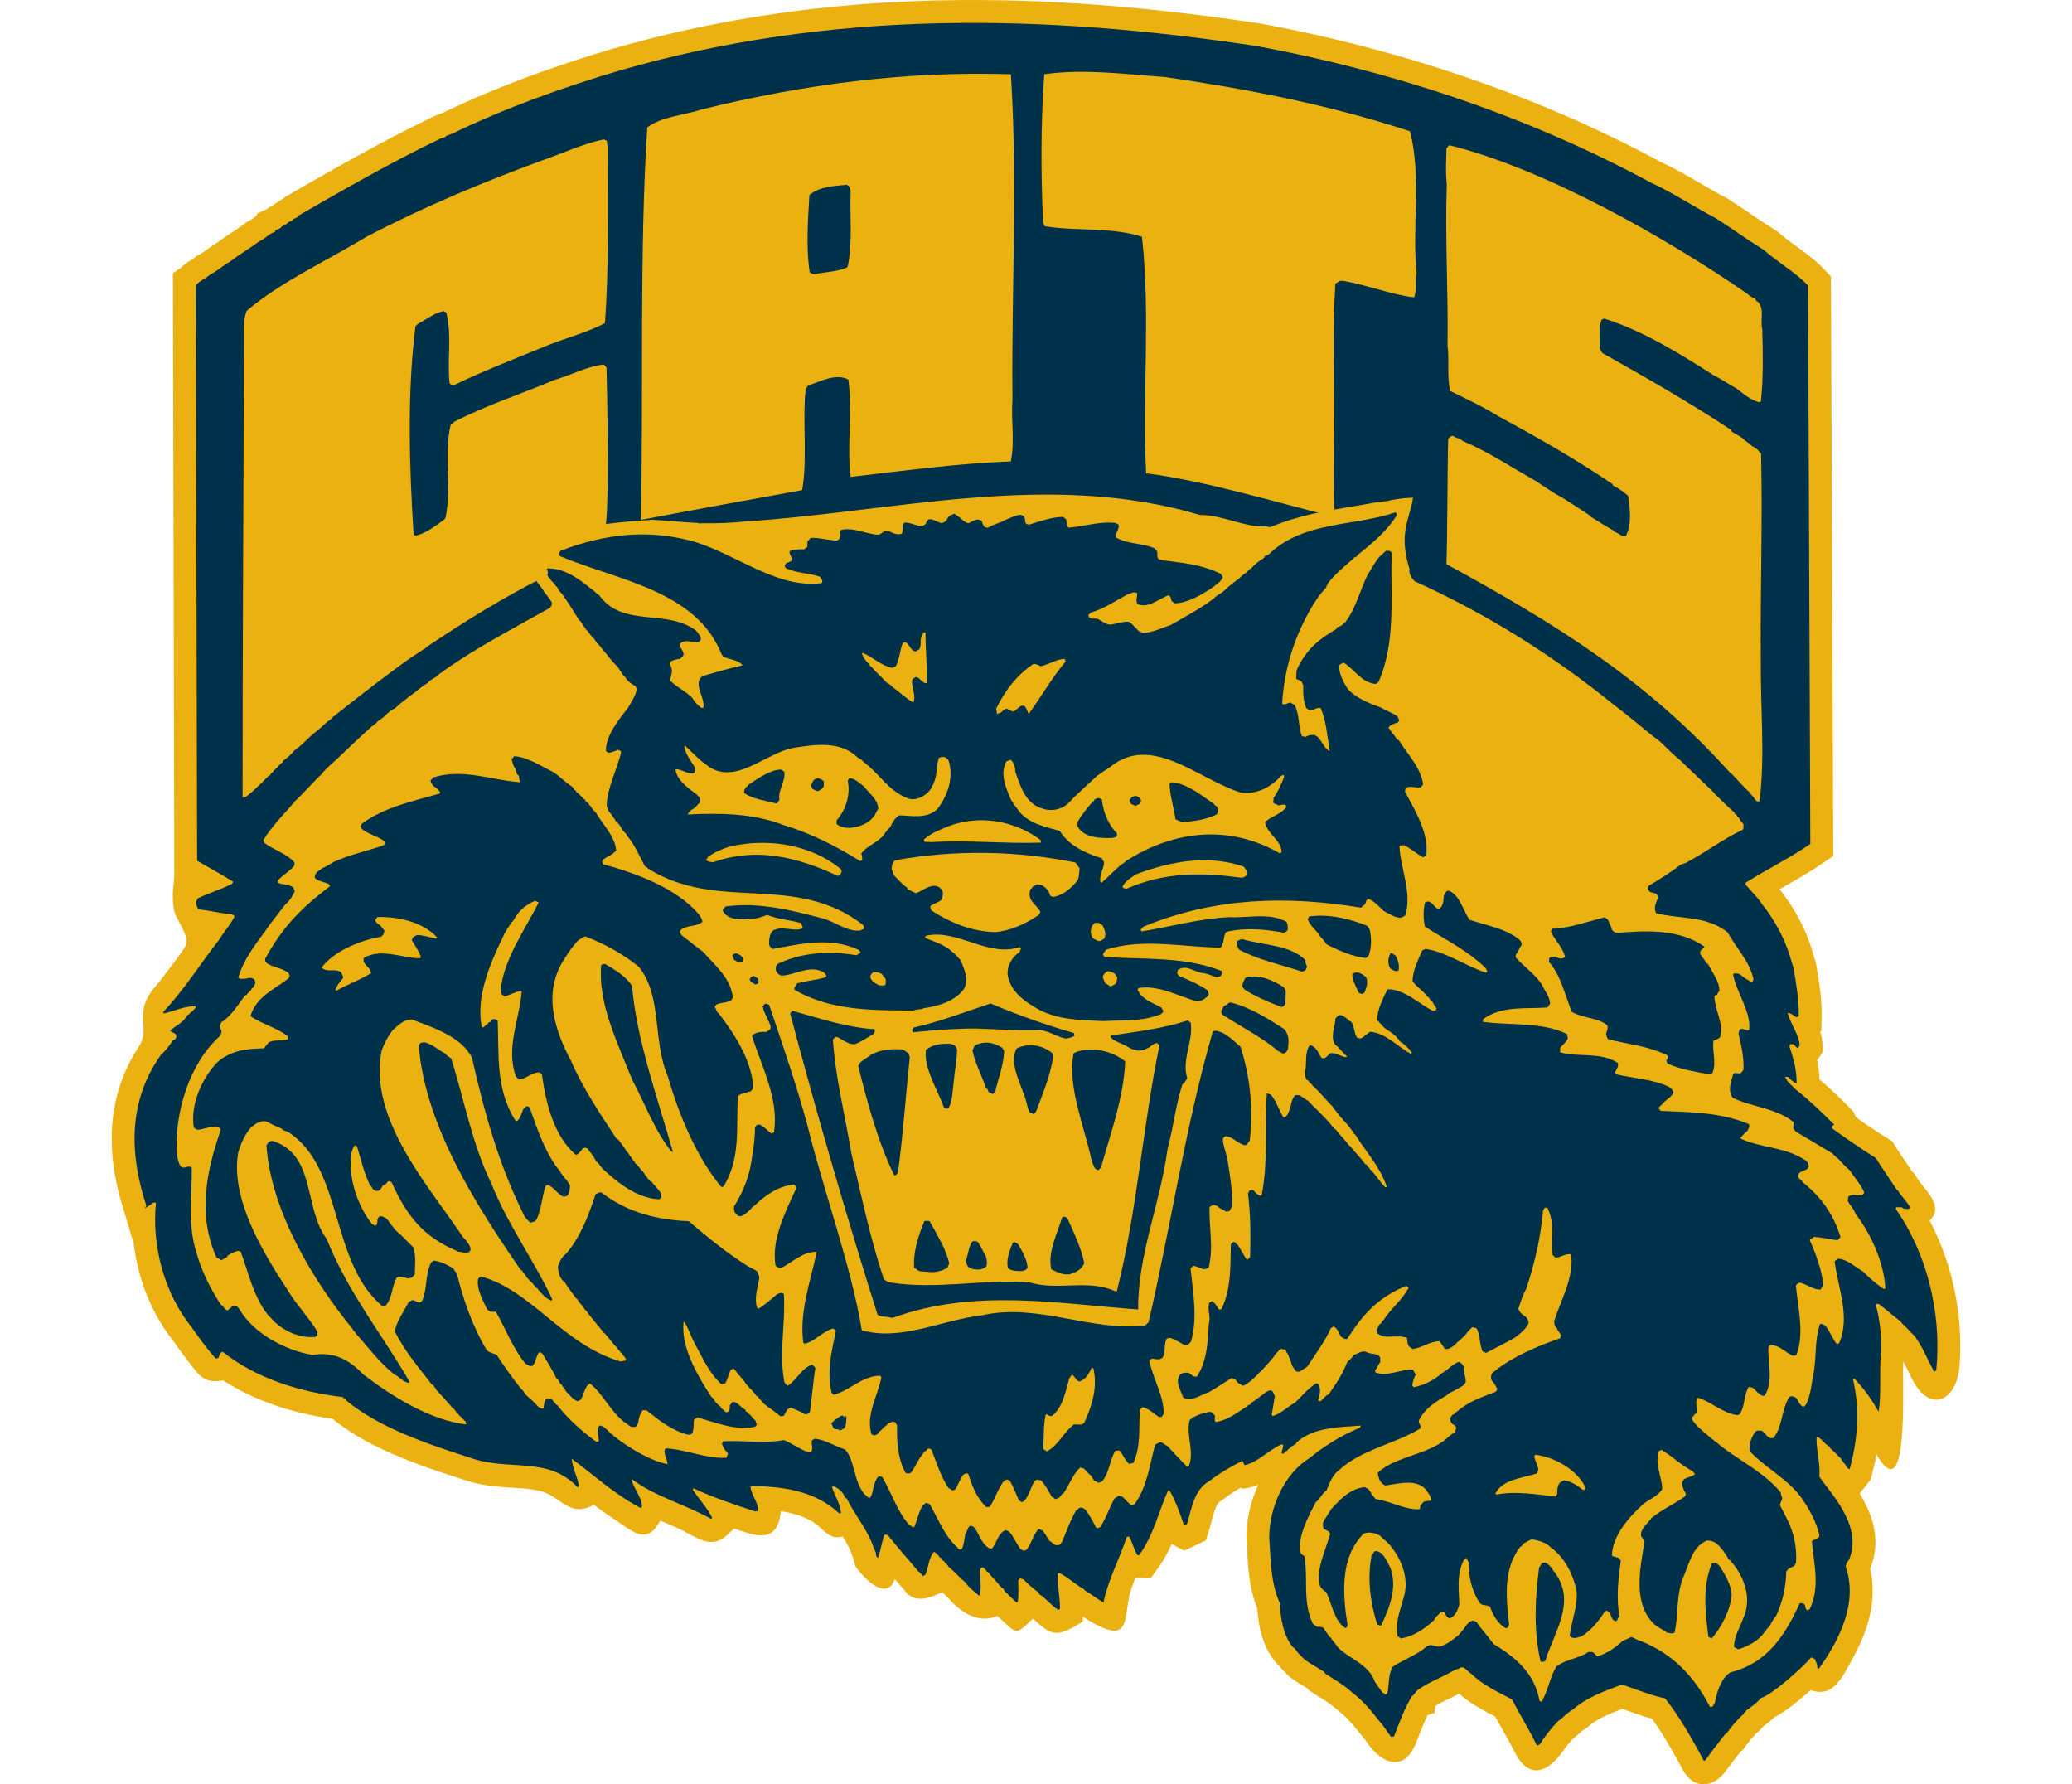 <?xml version="1.0" encoding="UTF-8"?>
<!DOCTYPE svg PUBLIC "-//W3C//DTD SVG 1.1//EN" "http://www.w3.org/Graphics/SVG/1.1/DTD/svg11.dtd">
<!-- Creator: CorelDRAW -->
<svg xmlns="http://www.w3.org/2000/svg" xml:space="preserve" width="7.848in" height="6.757in" version="1.1" style="shape-rendering:geometricPrecision; text-rendering:geometricPrecision; image-rendering:optimizeQuality; fill-rule:evenodd; clip-rule:evenodd"
viewBox="0 0 7847.73 7573.48"
 xmlns:xlink="http://www.w3.org/1999/xlink"
 xmlns:xodm="http://www.corel.com/coreldraw/odm/2003">
 <defs>
  <style type="text/css">
   <![CDATA[
    .fil0 {fill:#EBB110}
    .fil1 {fill:#00314B}
   ]]>
  </style>
 </defs>
 <g id="Layer_x0020_1">
  <g id="_2008788533104">
   <path class="fil0" d="M333.2 1106.14l-11.26 7.3 -13.7 10.05 -15.49 13.93 -32.96 22.36 5.92 2548.57c0.46,39.8 -14.97,91.85 0.27,159.4l3.81 11.82 4.79 11.23c61.87,118.71 56.53,102.93 -12.02,196.47l-7.1 9.68 -7.04 9.5 -7.02 9.41 -7.08 9.36 -7.06 9.26 -7.03 9.09 -7.06 9.02 -7.11 8.92 -7.11 8.81 -7.11 8.64 -7.12 8.51c-99.63,116.48 -13.77,172.35 -71.08,257.16l-13.63 21.73 -12.69 21.96 -11.8 22.16 -10.88 22.37 -9.97 22.5 -9.08 22.64 -8.24 22.81 -7.34 22.94 -6.48 22.96 -5.65 23.05 -4.86 23.12 -4.03 23.18 -3.27 23.13 -2.51 23.18 -1.78 23.2 -1.05 23.19 -0.36 23.11 0.3 23.05 0.94 23.03 1.57 22.99 2.17 22.91 2.74 22.83 3.29 22.76 3.84 22.68 4.35 22.59 4.84 22.49 5.29 22.39 5.76 22.31 6.09 21.91 52.27 174.05 1.23 10.21 2.8 19.48 3.24 19.48 3.7 19.46 4.14 19.42 4.6 19.37 5.06 19.33 5.53 19.27 5.96 19.13 6.43 19.08 6.91 18.96 7.37 18.81 7.84 18.68 8.33 18.51 8.78 18.33 9.3 18.18 9.76 17.92 10.26 17.73 10.77 17.48 11.26 17.23 11.76 16.93 12.25 16.65 10.34 13.24 4.35 6.21 5.92 8.41 6.04 8.51 6.15 8.62 6.29 8.74 6.43 8.82 6.57 8.88 6.69 8.92 6.89 9.04 7.04 9.06c47.09,59.54 63.94,97.89 150.06,82.83l0.75 0.5 16.56 10.57 16.77 10.15 16.95 9.76 17.1 9.35 17.27 9 17.43 8.62 17.58 8.26 17.66 7.88 17.77 7.54 17.87 7.2 17.97 6.87 18 6.52 18.06 6.21 18.11 5.9 18.14 5.59 18.13 5.28 18.16 5 18.17 4.71 18.16 4.42 18.08 4.12 18.04 3.87 18 3.6 17.95 3.35 17.85 3.09 17.77 2.84 17.66 2.58 1.82 0.25 11.2 8.98 15.84 12.08 16.13 11.69 16.37 11.31 16.62 10.97 16.85 10.62 17.05 10.28 17.21 9.94 17.38 9.65 17.55 9.36 17.7 9.09 17.81 8.8 17.93 8.55 18.02 8.3 18.08 8.07 18.14 7.84 18.2 7.63 18.24 7.44 18.28 7.24 18.26 7.04 18.23 6.87 18.23 6.72 18.2 6.56 18.09 6.39 18.06 6.28 17.95 6.13 17.86 6.03 17.75 5.9 17.59 5.8 17.44 5.69 17.28 5.61 16.66 5.38 16.78 5.59 18.93 5.44 18.68 4.62 18.4 3.88 18.06 3.23 17.69 2.66 17.35 2.18 16.92 1.78 16.5 1.47 16.1 1.24 15.7 1.06 15.18 0.95 14.73 0.93 14.27 0.94 13.79 1.01 13.23 1.12 12.7 1.3 12.19 1.5 11.69 1.74 11.12 1.98 10.59 2.27 10.08 2.56c87.01,26.06 119.62,113.47 222.37,57.12l5.59 4.21 9.66 7.18 9.81 7.17 9.93 7.14 10.09 7.13 10.26 7.1 10.38 7.02 10.56 6.99c85,54.79 146.27,125.47 205.83,13.35l2.01 0.88 11.1 4.81 11.06 4.75 11.01 4.71 10.91 4.65 10.84 4.65 10.75 4.63c85.85,37.43 144.89,100.95 220.62,28.68l24.53 -24.29 1.4 0.47 8.45 2.83 8.45 2.82 8.42 2.79 8.42 2.78 8.44 2.78 8.42 2.76c96.84,31.63 139.2,0.19 147.22,-91l6.98 1.12 10.19 1.86 10.05 2.02 9.91 2.22 9.73 2.4 9.62 2.62 9.5 2.83 9.31 3.04 9.12 3.25 8.98 3.48 8.82 3.72 8.69 3.98 8.47 4.2 8.3 4.46 8.18 4.74c46.53,29.15 68.75,79.21 126.6,61.47l1.41 2.29 3.58 5.92 3.48 5.85 3.36 5.77 3.25 5.69 3.09 5.6 3.03 5.64 2.89 5.58 2.78 5.54 2.64 5.55 2.5 5.47 2.4 5.53 2.29 5.58 2.14 5.57 2.04 5.61 5.94 17.67 0.5 3.51 8.15 26.53c43.8,61.34 134.03,143.85 166.05,52.04l0.74 0.87 8.28 9.75 8.29 9.82 10.44 12.49 9.55 10.04c41.42,65.18 109.27,38.52 163.98,12.78l2.35 2.32 5 4.88 5.3 5.05 5.69 5.28 6.08 5.42 1.93 1.65 0.83 1.16 10.73 12.72c111.64,116.51 193.19,59.24 197.43,63.27l5.1 4.79c78.13,72.01 67.71,79.14 144.88,5.59l3.77 3.61c79.01,74.42 102.59,75.2 207.4,8.91l0.13 -21.89 2.2 1.53 5.49 3.75 5.77 3.88 6.11 4.02 6.5 4.14 6.85 4.2c185.6,108.13 132.38,-29.37 175.9,-147.07l3.07 -8.13 3.19 -8.26 3.27 -8.37 3.39 -8.54 1.61 -4.01 64.95 1.59 36.35 -51.15 6.84 -10.14 6.48 -10.13 6.2 -10.17 5.88 -10.13 5.62 -10.14 5.35 -10.12 5.11 -10.07 4.89 -10.05 4.65 -9.99 1.73 -3.85 53.17 28.3 92.03 -43.34 16.41 -53.72 3.83 -13.62 3.5 -13 3.32 -12.41 3.21 -11.67 3.2 -10.87 3.21 -9.97 3.25 -8.95 3.25 -7.85 3.18 -6.6 3.02 -5.32 2.78 -4.12 2.48 -3.03 2.18 -2.19 2.06 -1.65 10.36 -6.55 11.2 -8.41 7.52 -5.51 7.47 -5.31 7.44 -5.16 7.43 -5 7.47 -4.88 7.5 -4.77 7.55 -4.65 7.61 -4.57 6.42 -3.74 13.77 4.22 39.68 -9.21 17.49 -5.73 4.47 -1.84 -0.95 2 -6.11 13.92 -5.74 14.12 -5.33 14.24 -4.93 14.35 -4.53 14.48 -4.14 14.59 -3.73 14.67 -3.34 14.75 -2.91 14.8 -2.52 14.9 -2.08 14.94 -1.67 14.94 -1.22 14.98 -0.79 15.04 -0.38 17.93 0.89 12.82 0.53 8.25 0.51 8.43 0.54 9.23 1.4 25.55 0.52 8.95 0.53 9.08 0.59 9.23 0.63 9.35 0.7 9.4 0.75 9.51 0.86 9.7 0.95 9.77 1.06 9.78 1.18 9.93 1.32 10.06 1.47 10.15 1.64 10.23 1.79 10.29 2 10.41 2.2 10.49 2.42 10.46 2.64 10.58 2.91 10.7 3.16 10.72 3.43 10.71 3.72 10.83 4.05 10.83 1.78 4.46 0.61 8.28 1.24 13.69 1.58 14.15 1.97 14.67 2.46 15.1 2.99 15.47 3.61 15.76 4.29 16.06 5.11 16.3 5.99 16.48 7.02 16.54 8.1 16.54 9.37 16.46 10.71 16.25 16.49 21.46 9.33 7.78 2.46 3.14 4.89 6.15 5.99 6.84 5.55 5.91 4.94 4.97 4.26 4.19 3.86 3.78 3.6 3.59 9.59 9.85 11.77 8.78 6.67 4.71 6.56 4.44 6.39 4.16 6.25 3.96 6.13 3.79 5.98 3.63 5.7 3.42 5.53 3.32 5.42 3.24 5.17 3.11 4.82 2.95 1.05 0.65 4.38 6.95 24.87 16.21 7.42 4.73 7.28 4.59 7.09 4.42 6.91 4.32 6.74 4.21 6.5 4.12 6.25 4.03 6.03 3.99 5.92 4.02 5.7 4 5.41 3.95 5.16 3.95 5.04 4.02 4.79 4.05 7.91 7.05 10.41 8.18 6.93 5.7 6.74 5.82 6.52 5.88 6.39 6.03 6.32 6.2 6.22 6.36 6.13 6.49 6.12 6.73 6.17 6.99 6.18 7.22 6.18 7.4 6.26 7.69 6.37 7.95 6.46 8.22 8.78 11.32 7.54 8.47 3.76 4.7 4.38 5.97 5.06 7.24c62.61,91.35 158.87,130.57 210,-1.88l7.83 -20.36 4.37 -11.24 4.06 -10.36 4.06 -10.23 4.11 -10.09 4.19 -10.03 4.21 -9.84 4.3 -9.68 4.38 -9.51 4.49 -9.37 1.86 -3.75 28.81 -8.83 3.85 -30.34 1.01 -0.63 7.33 -4.22 8.22 -4.47 8.98 -4.66 9.66 -4.84 10.24 -5.01 10.81 -5.23 11.25 -5.44 11.65 -5.72 11.94 -5.98 9.6 -4.98 3.48 3.09 12.68 10.38 12.78 9.74 12.86 9.2 12.96 8.71 12.97 8.26 12.9 7.79 12.86 7.48 12.84 7.17 12.73 6.89 12.58 6.64 12.45 6.47 8.86 4.54 4.98 9.26 6.66 12.14 6.62 11.95 6.64 11.82 6.6 11.7 6.52 11.54 6.45 11.49 6.42 11.49 6.34 11.48 6.26 11.49 6.16 11.55 6.09 11.67 6.02 11.85c59.65,120.48 141.11,90.53 204.96,-1.21l3.68 -5.16 3.81 -5.18 3.9 -5.18 3.99 -5.14 4.05 -5.11 4.12 -5.05 4.19 -5 4.29 -4.97 4.41 -4.97 4.47 -4.92 3.63 -3.87 3.34 -2.41 11.34 -9.26 9.09 -8 7.16 -6.45 5.51 -4.83 4.2 -3.4 3.36 -2.39 14.05 -8.53 10.63 -9.42 3.29 -2.76 3.44 -2.75 3.63 -2.74 3.89 -2.82 4.05 -2.81 4.22 -2.79 4.44 -2.82 4.55 -2.76 4.77 -2.79 4.96 -2.8 5.08 -2.77 5.23 -2.74 5.41 -2.74 5.57 -2.74 5.66 -2.7 5.75 -2.66 5.93 -2.68 6.05 -2.66 6.16 -2.64 6.24 -2.62 6.36 -2.61 6.43 -2.58 6.52 -2.58 6.56 -2.55 6.68 -2.56 6.76 -2.56 2.42 -0.91 11.13 3.95 11.18 4.02 11.43 4.1 11.65 4.16 11.88 4.16 12.12 4.18 12.44 4.15 12.68 4.07 12.95 3.93 13.21 3.8 4.64 1.23 3.97 5.47 4.84 6.76 4.82 6.88 4.84 6.99 4.83 7.12 4.88 7.28 4.89 7.43 4.86 7.48 4.87 7.64 4.93 7.79 4.9 7.87 4.86 7.88 4.86 8.02 4.92 8.19 4.89 8.24 4.86 8.28 4.86 8.38 4.87 8.45 4.86 8.55 4.83 8.55 4.81 8.63 4.84 8.73 4.81 8.76 4.79 8.76 4.75 8.81 4.77 8.89 4.76 8.93c45.87,86.58 130.34,82.94 186.08,4.08l4.38 -6.07 4.51 -6.14 4.63 -6.18 4.72 -6.23 4.84 -6.3 4.98 -6.42 5.12 -6.57 5.2 -6.66 5.33 -6.79 5.5 -7.03 5.57 -7.14 5.68 -7.32 0.95 -1.23 7.78 -4.93 14.61 -19.93 3.54 -4.78 3.5 -4.64 3.48 -4.54 3.38 -4.32 3.4 -4.23 3.42 -4.17 3.39 -4.01 3.41 -3.92 3.46 -3.85 3.49 -3.76 3.64 -3.77 3.71 -3.72 3.81 -3.69 3.98 -3.7 13.83 -12.41 4.28 -6.37 2.47 -2.36 1.68 -2.23 2.01 -1.46 8.88 -6.53 9.84 -7.57 10.52 -8.68 11.03 -9.88 5.29 -5.23 1.53 -0.73 8.95 -4.72 8.59 -4.91 8.47 -5.17 8.41 -5.41 8.38 -5.65 8.38 -5.86 8.46 -6.11 8.52 -6.33 8.51 -6.5 8.55 -6.66 8.59 -6.85 8.57 -6.95 8.59 -7.11 8.53 -7.17 8.49 -7.26 8.4 -7.29 8.3 -7.32 8.17 -7.3 0.24 -0.22c99.66,36.01 136.76,-60.17 183.56,-143.83l7.91 -14.83 7.63 -15.01 7.36 -15.26 7.05 -15.5 6.7 -15.72 6.35 -15.96 5.95 -16.16 5.54 -16.43 5.07 -16.64 4.59 -16.87 4.06 -17.1 3.51 -17.3 2.91 -17.52 2.29 -17.75 1.61 -17.89 0.93 -18.12 0.15 -18.3 -0.62 -18.38 -1.44 -18.47 -2.29 -18.6 -3.21 -18.65 -3.18 -14.44 8.01 -21.37 6.11 -21.01 4.4 -21 2.79 -20.89 1.22 -20.61 -0.2 -20.23 -1.52 -19.71 -2.66 -19.19 -3.73 -18.59 -4.6 -17.95 -5.39 -17.34 -6.05 -16.74 -6.64 -16.15 -7.08 -15.52 -7.43 -14.89 -7.76 -14.44 -8 -13.85 -5.85 -9.58 46.21 -59.02 8.43 -31.38 3.3 -12.9 3.15 -12.97 3 -13.07 2.81 -13.05 2.66 -13.12 2.07 -11.01c123.99,218.28 113.1,-191.65 112.7,-318.47l-0.03 -7.84 -0.01 -7.75 0.01 -7.72 0.04 -7.59 0.07 -7.52 0.12 -7.49 0.15 -7.34 0.22 -7.23 0.26 -7.15 0.33 -7.09 0.08 -1.35 3.75 7.3 4.63 9.25 4.77 9.66 4.87 9.97 5.01 10.24 5.15 10.51 5.36 10.72 5.56 10.93c75.8,144.18 186.86,88.33 199.45,-58l1.65 -26.16 1.04 -26.08 0.46 -26.01 -0.14 -25.9 -0.7 -25.78 -1.28 -25.65 -1.82 -25.57 -2.4 -25.39 -2.91 -25.21 -3.46 -25.04 -3.97 -24.89 -4.5 -24.68 -5 -24.47 -5.51 -24.25 -5.99 -24.09 -6.5 -23.81 -6.95 -23.53 -7.43 -23.28 -7.88 -23.05 -8.35 -22.75 -8.78 -22.45 -9.23 -22.13 -9.65 -21.86 -10.11 -21.53 -10.51 -21.18 -7.32 -13.97c59.27,-56.41 -5.58,-115.56 -46.49,-169.95l-1.74 -2.48 -1.53 -2.33 -16.2 -26.74 -5.86 -3.1 -2.23 -3.4 -5.68 -8.54 -5.76 -8.58 -5.76 -8.53 -5.74 -8.49 -5.76 -8.55 -5.75 -8.49 -5.65 -8.41 -5.59 -8.37 -5.51 -8.32 -5.38 -8.21 -5.21 -8.07 -5.03 -7.91 -17.01 -27.38 -30.87 -19.23 -11.34 -7.18 -11.3 -7.26 -11.28 -7.34 -11.22 -7.38 -11.14 -7.44 -11.15 -7.52 -11.18 -7.63 -11.22 -7.69 -11.18 -7.73 -11.17 -7.79 -11.71 -8.23 -10.3 -24 -22.8 -22.8 -9.86 -9.81 -10.01 -9.87 -10.19 -9.98 -10.36 -10.02 -10.49 -10.05 -10.67 -10.07 -10.85 -10.13 -11.06 -10.15 -11.21 -10.13 -11.4 -10.1 -11.59 -10.11 -4.2 -3.59 -0.13 -5.53 -0.68 -12.5 -1.04 -12.48 -1.41 -12.29 -1.71 -12.12 -2.02 -12 -2.29 -11.92 -0.28 -1.34 24.75 -39.01 -3.39 -44.74 -2.66 -16.23 -3.64 -14.96 -2.48 -7.97 5.23 -2.45 1.16 -67.34 0.05 -7.46 -0.05 -7.4 -0.12 -7.46 -0.21 -7.4 -0.28 -7.31 -0.36 -7.21 -0.4 -7.26 -0.5 -7.3 -0.55 -7.21 -0.61 -7.07 -0.65 -7.13 -0.73 -7.13 -0.75 -6.98 -0.79 -6.97 -0.85 -7.07 -0.9 -7 -0.91 -6.85 -0.95 -6.85 -0.97 -6.83 -1 -6.83 -1.03 -6.83 -1.04 -6.71 -1.05 -6.77 -1.09 -6.77 -1.08 -6.68 -1.1 -6.6 -1.1 -6.66 -1.12 -6.62 -1.09 -6.54 -1.1 -6.5 -2.13 -12.8 -4.19 -13.65 -2.25 -7.39 -2.27 -7.44 -2.27 -7.46 -2.3 -7.44 -2.32 -7.48 -2.37 -7.47 -2.43 -7.54 -2.52 -7.62 -2.59 -7.63 -2.68 -7.62 -2.78 -7.69 -2.93 -7.75 -3.05 -7.79 -3.19 -7.77 -3.23 -7.59 -5.04 -11.43 -5.27 -11.47 -5.45 -11.39 -5.65 -11.31 -5.8 -11.14 -5.94 -11.01 -6.09 -10.86 -6.27 -10.79 -6.42 -10.63 -6.5 -10.45 -6.66 -10.34 -6.81 -10.28 -6.96 -10.12 -7 -9.91 -7.15 -9.84 -10.36 -13.83 -1.98 -2.08 -5.24 -7.64 -0.17 -0.24 8.42 -4.8 8.76 -4.98 8.81 -5.02 8.78 -5 8.86 -5.05 8.84 -5.06 8.89 -5.1 8.94 -5.15 8.97 -5.21 8.94 -5.23 8.95 -5.29 8.96 -5.33 8.96 -5.4 8.94 -5.45 8.93 -5.53 8.91 -5.58 8.9 -5.68 8.86 -5.72 8.84 -5.84 8.79 -5.91 50.74 -34.8 -10.05 -2459.51 -37.75 -39.51 -12.77 -12.37 -12.95 -11.67 -13.03 -11.11 -13.07 -10.58 -13 -10.11 -12.92 -9.76 -12.83 -9.5 -12.71 -9.28 -12.46 -9.08 -12.21 -8.96 -11.97 -8.93 -11.73 -8.93 -11.38 -8.94 -11.01 -9 -17.39 -14.88 -12.6 -7.74 -5.97 -3.73 -6.03 -3.79 -6.05 -3.87 -6.08 -3.89 -6.05 -3.94 -6.07 -3.96 -6.13 -4.04 -6.22 -4.11 -6.17 -4.09 -6.13 -4.1 -6.25 -4.2 -6.76 -4.53 -12.06 -8.15 -6.4 -4.34 -6.41 -4.33 -6.4 -4.34 -6.38 -4.3 -6.47 -4.39 -6.54 -4.4 -6.48 -4.37 -13.25 -8.88 -6.73 -4.44 -6.64 -4.39 -6.74 -4.42 -6.82 -4.46 -6.83 -4.42 -6.81 -4.39 -6.95 -4.43 -10.21 -6.45 -11.34 -5.9 -7.54 -4.01 -7.65 -4.13 -7.75 -4.25 -7.84 -4.33 -7.83 -4.39 -7.92 -4.48 -8.08 -4.61 -8.15 -4.67 -8.14 -4.69 -8.18 -4.73 -8.33 -4.84 -8.4 -4.88 -8.41 -4.89 -8.45 -4.9 -8.62 -5.01 -8.7 -5 -8.63 -4.95 -8.72 -4.98 -8.86 -5.03 -8.9 -4.99 -8.92 -4.97 -8.99 -4.94 -9.09 -4.95 -9.21 -4.92 -9.19 -4.86 -9.28 -4.8 -9.36 -4.77 -9.45 -4.7 -9.48 -4.63 -9.54 -4.54 -6.72 -3.13 -48.81 -26.06 -51.85 -26.93 -52.03 -26.28 -52.22 -25.68 -52.41 -25.04 -52.57 -24.43 -52.73 -23.81 -52.86 -23.22 -53.02 -22.59 -53.12 -22.01 -53.25 -21.41 -53.33 -20.83 -53.44 -20.25 -53.51 -19.66 -53.57 -19.08 -53.64 -18.53 -53.7 -17.95 -53.72 -17.39 -53.75 -16.84 -53.75 -16.29 -53.76 -15.75 -53.76 -15.21 -53.73 -14.67 -53.71 -14.16 -53.68 -13.62 -53.62 -13.11 -53.56 -12.58 -53.48 -12.09 -53.42 -11.57 -53.3 -11.08 -53.21 -10.59 -54.71 -10.42 -87.45 -12.82 -85.77 -11.86 -85.77 -11.12 -85.75 -10.34 -85.77 -9.52 -85.74 -8.69 -85.77 -7.82 -85.75 -6.91 -85.79 -5.98 -85.77 -5.01 -85.78 -4.02 -85.81 -2.99 -85.83 -1.92 -85.83 -0.84 -85.84 0.28 -85.89 1.43 -85.89 2.63 -85.93 3.84 -85.94 5.1 -85.99 6.37 -86 7.69 -86.02 9.02 -86.06 10.39 -86.1 11.79 -86.12 13.24 -86.14 14.69 -86.17 16.19 -86.22 17.71 -86.24 19.29 -86.27 20.87 -86.3 22.49 -86.36 24.13 -23.27 6.97 -22.61 6.85 -22.57 6.93 -22.6 7.01 -22.58 7.12 -22.57 7.2 -22.56 7.31 -22.57 7.4 -22.55 7.52 -22.51 7.59 -22.49 7.71 -22.51 7.81 -22.49 7.94 -22.44 8.02 -22.45 8.15 -22.43 8.27 -22.41 8.39 -22.37 8.51 -22.33 8.63 -22.33 8.76 -22.28 8.88 -22.27 9 -22.22 9.14 -22.22 9.26 -22.2 9.43 -22.12 9.54 -22.1 9.69 -22.08 9.83 -22.02 9.97 -21.99 10.11 -21.94 10.26 -26.84 12.74 -0.24 0.16 -6.68 2.13 -8.9 3.26 -29.76 12.76 -1.13 1.41 -7.75 3.01 -7.24 4.06 -16.69 8.08 -19.52 9.56 -19.42 9.62 -19.43 9.69 -19.38 9.8 -19.32 9.85 -19.25 9.91 -19.23 9.97 -19.16 10.05 -19.13 10.09 -19.04 10.14 -19.02 10.18 -18.95 10.24 -18.9 10.25 -18.83 10.29 -18.82 10.32 -18.77 10.38 -18.71 10.38 -18.62 10.4 -18.61 10.41 -18.55 10.46 -18.49 10.43 -18.41 10.44 -18.41 10.44 -18.36 10.48 -18.27 10.42 -18.22 10.42 -18.2 10.42 -18.13 10.4 -18.06 10.36 -18 10.34 -26.04 14.92 -9.45 8.16 -6.2 3.47 -9.71 6.34 -3.48 2.72 -7.97 4.38 -10.69 7.23 -3.61 3.02 -2.64 1.37 -4.48 2.41 -4.92 2.8 -8.23 4.97 -7.59 5.78 -40.34 18.28 -3.6 10.02 -2.8 1.85 -10.03 7.42 -6.89 5.22 -4.26 3.03 -2.43 1.49 -14.92 7.34 -14.17 10.91 -5.98 4.4 -6.23 4.46 -6.5 4.49 -6.74 4.57 -6.97 4.65 -7.22 4.75 -7.57 4.94 -7.83 5.15 -8.06 5.33 -8.24 5.53 -8.5 5.8 -8.76 6.15 -8.88 6.4 -9.04 6.76 -2.76 2.13 -0.83 0.47 -7.93 4.77 -7.36 4.69 -6.91 4.59 -6.39 4.45 -5.89 4.19 -5.42 3.93 -5.07 3.67 -4.71 3.42 -4.32 3.09 -3.97 2.76 -3.77 2.51 -3.65 2.34 -3.45 2.07 -3.37 1.9 -14.61 7.62 -12.33 10.52 -2.34 1.66 -5.49 3.5 -8.5 5.23z"/>
   <path class="fil1" d="M6761.22 7473.08l4.55 -2.13c25.64,-37.6 53.42,-70.63 83.61,-110.36l6.84 -4.34c20.93,-28.71 41.81,-55.17 71.67,-81.42 0.17,-6.74 6.85,-4.33 11.61,-15.45 20.6,-15.24 41.15,-28.22 61.97,-52.43 43.95,-11.98 169.23,-121.95 213.24,-172.38 2.25,0.05 6.69,2.41 15.57,7.12 4.22,11.34 12.88,25.04 10.3,38.46l6.68 2.41c90.73,-125.91 166.5,-283.65 113.96,-433.3l2.52 -11.18c2.29,-2.19 4.77,-11.12 11.67,-17.7 62.51,-148.97 -89.57,-293.89 -126.25,-353.73 5.8,-53.81 -13.1,-108.22 -11.73,-164.38l4.6 -4.38c13.27,9.31 24.28,18.57 35.18,32.32 6.74,0.17 4.33,6.85 15.51,9.37l2.08 6.79c17.64,13.91 28.55,27.67 48.32,46.13 -0.22,9 6.58,6.91 8.61,15.95 8.88,4.71 8.71,11.45 17.42,22.9l8.88 4.71c34.52,-125.04 44.43,-255.17 13.85,-384.04l6.74 0.17 8.77 9.21 4.38 4.6c32.82,36.76 61.1,75.67 89.1,125.8 13.09,-76.11 1.74,-164.05 10.56,-249.25 1.7,-69.64 -3.4,-137.2 -22.02,-202.84l4.65 -6.63 8.94 2.47c30.89,23.23 61.69,50.95 92.59,74.19l4.33 6.85c19.84,16.21 30.69,32.22 52.65,52.98 32.72,41.26 56,100.27 83.95,152.65l9.15 -6.52c25.12,-256.11 -46.62,-505.94 -172.11,-685.28l2.41 -6.68c4.49,0.11 15.72,0.38 24.71,0.6 6.52,9.15 15.61,4.87 26.79,7.4l6.91 -6.58c-12.82,-27.29 -34.91,-43.56 -52.16,-73.2l-4.44 -2.36c-25.97,-41.09 -60.76,-89.14 -88.87,-134.78 -64.22,-39.78 -123.89,-81.69 -185.75,-125.91l0.22 -8.98 9.15 -6.52c-50.46,-50.68 -105.36,-103.72 -167.12,-152.43 -13.1,-16.05 -30.85,-25.47 -41.48,-50.46l13.48 0.32c10.96,11.51 17.48,20.66 35.28,27.84 1.26,-51.67 -11.01,-101.42 -29.92,-155.83l2.52 -11.18 11.22 0.27c11.18,2.52 8.72,11.45 22.08,16.27l7.02 -11.06c-1.16,-44.99 -38.3,-88.6 -50.58,-138.35 13.48,0.33 24.43,11.84 37.75,18.9l9.09 -4.27c1.65,-67.4 -10.19,-135.12 -21.97,-205.09 -12.5,-40.76 -22.86,-76.98 -37.75,-111.06 -23.4,-54.52 -53.65,-104.7 -88.5,-150.52l-4.38 -4.59c-19.45,-31.94 -50.24,-59.67 -74.25,-89.48l2.41 -6.69c89.03,-56.27 189.14,-105.53 273.74,-164.16l-9.7 -2369.43c-50.35,-55.17 -123.56,-95.17 -189.58,-152.97 -68.65,-42.13 -134.9,-90.95 -205.75,-135.39 -86.58,-44.82 -177.26,-105.47 -270.63,-148.2 -539.1,-291.86 -1116.78,-476.78 -1673.96,-580.27 -907.03,-136.74 -1805.68,-156.4 -2708.92,104.82 -237.74,70.64 -473.56,154.8 -701,263.9 -9.15,6.52 -18.14,6.3 -31.78,12.71 -4.72,8.88 -22.69,8.43 -31.84,14.96 -204.7,98.41 -403.04,212.71 -594.54,322.68l-2.41 6.69c-4.55,2.13 -13.59,4.16 -22.74,10.68l-2.35 4.44c-4.55,2.14 -13.59,4.17 -20.49,10.74l-4.61 4.39c-4.55,2.13 -13.65,6.4 -20.5,10.74l-2.35 4.44c-6.85,4.33 -13.64,6.4 -22.74,10.68l-2.41 6.68c-27.18,8.33 -38.9,28.28 -68.44,41.05 -38.96,30.52 -79.94,52 -121.19,84.71 -31.89,17.2 -52.66,39.18 -86.79,56.33 -18.41,17.54 -45.59,25.86 -59.57,45.75l5.7 2441.26c46.52,28.1 102.03,56.43 152.93,89.14l-4.71 8.87c-45.53,23.62 -97.58,38.08 -145.37,61.65l-7.07 13.32c-0.22,8.98 -0.38,15.72 6.08,27.12l6.58 6.9c42.62,3.29 82.79,15.51 129.91,18.9 4.44,2.35 17.97,0.44 19.94,11.72 -16.55,33.31 -41.91,59.67 -63.01,95.12 -81.2,103.67 -151.39,216.59 -239.05,308.87l2.08 6.79c42.96,-10.19 95.23,-33.64 135.61,-30.4 -0.28,11.22 -9.26,11.01 -14.03,22.13 -8.99,-0.22 -9.26,11.01 -20.6,15.24 -21.1,35.45 -50.52,43.72 -73.53,65.64 2.13,4.55 17.76,9.43 24.33,16.33l2.03 9.04 -4.77 11.12 -11.4 6.46c-14.02,22.14 -27.94,39.78 -50.95,61.7 -139.71,198.9 -131.66,421.62 -60.53,639.15l-7.01 11.06c9.15,-6.52 25.1,-15.12 38.85,-26.02l8.93 2.47c-17.75,174.89 31.24,378.39 151.24,527.43 30.4,43.45 63.01,89.2 102.41,132.87l11.28 -1.98c2.41,-6.68 4.82,-13.37 9.54,-22.25l9.09 -4.27c143.28,115.89 337.46,172.31 510.06,192.26 -0.17,6.74 11.18,2.52 13.15,13.81 143.23,118.13 348.37,186.06 529.02,244.42 162.68,57.91 328.43,-9.98 455.49,125.73l4.65 -6.62c-5.86,-36.11 -27.4,-74.85 -30.9,-115.4 92.76,67.45 180.65,150.52 293.85,209.47l4.71 -8.88c-3.56,-38.3 -29.81,-68.16 -44.55,-108.98l2.35 -4.44c94.9,72.01 220,104.27 335.34,167.77l4.6 -4.38c-21.43,-43.23 -54.3,-77.75 -82.52,-118.89l2.41 -6.69c86.69,40.33 173.64,69.42 262.84,98.56l11.29 -1.98c5.31,-33.58 -29.81,-68.16 -31.18,-104.16l9.04 -2.02c123.55,3.01 262.56,17.63 368.05,116.86l6.79 -2.08c-1.37,-36 -25.26,-70.3 -37.81,-108.82l2.41 -6.68c22.25,9.53 42.19,21.26 52.71,50.74l6.69 2.41c38.57,77.36 91.12,134.84 118.3,218.67 10.96,11.51 1.53,29.25 14.9,34.08 12.06,-33.43 15.01,-62.57 27.12,-98.24l13.48 0.33c41.42,52.71 85.21,100.98 131.07,156.04l4.44 2.35 2.13 4.55c8.99,0.22 4.22,11.34 13.21,11.56l9.09 -4.28c14.25,-31.12 12.72,-60.39 31.45,-91.4l6.9 -6.57 6.64 4.66c2.14,4.54 11.07,7.01 15.29,18.36l6.69 2.41 2.08 6.79 4.44 2.36 4.38 4.6 4.44 2.35 2.09 6.79 6.68 2.41 2.13 4.55 4.38 4.6 2.13 4.55c24.28,18.57 43.89,43.78 70.36,64.65 15.18,22.84 35.07,36.82 59.28,57.64 11.94,-28.92 1.86,-76.37 5.04,-114.51l6.9 -6.58c6.69,2.41 11.12,4.77 17.64,13.92l2.13 4.55 6.69 2.41c15.18,22.84 32.88,34.52 50.24,59.67l4.44 2.35 2.14 4.55 6.68 2.41c4.28,9.1 8.55,18.2 19.67,22.96l2.13 4.55c11.02,9.26 21.98,20.76 35.18,32.33l4.61 -4.39c5.2,-29.1 1.42,-58.41 2.19,-89.86l6.96 -8.82 15.62 4.88c17.53,18.41 37.31,36.88 63.83,55.5l2.08 6.79c31.01,18.75 48.33,46.14 81.54,67.17l6.84 -4.33c1.15,-47.17 -11.07,-99.17 -9.81,-150.85l6.79 -2.08c37.75,18.9 64.05,46.51 106.19,70.02l2.13 4.54c26.63,14.14 50.85,34.96 79.67,51.4 15.56,-85.05 67.44,-184.93 98.94,-278.57l9.04 -2.02c13.04,18.3 18.96,52.16 36.27,79.55l6.75 0.17c62.79,-86.14 83.22,-186.8 123.6,-275.72l6.68 2.41c23.73,41.04 42.69,93.2 59.45,143.06l4.44 2.36 9.09 -4.28c19.45,-60.21 28.26,-145.41 94.35,-182.02 45.8,-34.85 89.14,-60.77 141.47,-86.47l8.55 18.2c54.19,-9.92 100.43,-62.75 157.25,-88.33l6.68 2.41c1.98,11.29 -7.34,24.54 -5.42,38.08 11.23,0.28 13.75,-10.91 25.09,-15.12 0.22,-8.99 13.64,-6.41 16.17,-17.59 8.98,0.22 6.9,-6.58 18.19,-8.55l2.41 -6.68c71.28,-65.71 183.66,-65.21 273.74,-72.01l-4.72 8.88c-86.29,36.11 -154.84,81.64 -214.45,129.64 -104.98,64.88 -169.14,207.17 -170.01,335.28 6.74,92.32 4.39,188.92 44.89,279.82 3.07,58.52 12.43,135.17 56.11,187.94l6.68 2.41c-0.17,6.74 6.64,4.66 10.85,16 8.71,11.45 17.54,18.41 30.69,32.22 24.28,18.57 57.58,35.12 84.11,53.75l4.32 6.85c35.4,23.35 75.34,44.55 110.52,76.87 48.55,37.15 83.51,78.46 120.55,126.57 19.72,20.71 32.61,45.75 50.08,66.41l11.34 -4.22c21.59,-55.67 43.29,-115.83 76.1,-171.22l6.79 -2.08c0.22,-8.98 6.9,-6.58 9.37,-15.51 39.06,-35.01 107.06,-58.09 161.8,-90.46 9.15,-6.53 22.57,-3.95 27.29,-12.83l11.22 0.28c13.37,4.83 17.59,16.16 30.91,23.23 48.27,48.38 112.71,79.17 177.09,112.21 32.16,63.72 68.98,120.81 103.23,191.33l6.63 4.66 9.15 -6.52c21.04,-33.21 46.58,-66.3 76.55,-97.04 22.85,-15.18 36.82,-35.06 64.16,-50.13 52.88,-48.16 132.27,-77.7 207.11,-105.1 60.22,19.46 120.27,45.64 182.89,58.41 56.72,71.06 112.83,166.84 164.38,264.75l2.25 0.05z"/>
   <path class="fil0" d="M6793.77 7244.59c2.24,0.06 4.65,-6.62 11.61,-15.45 7.78,-42.52 25.04,-105.04 66.13,-131.01 156.05,-38.9 230.78,-153.97 294.89,-294.02l8.98 0.22 6.68 2.41c11.18,2.52 3.89,24.83 17.32,27.4l9.1 -4.28c44.97,-93.32 18.07,-188.38 9.25,-287.5 4.66,-6.63 18.2,-8.55 29.64,-17.26l2.47 -8.93c-14.24,-61.04 -46.58,-118.02 -83.56,-168.37 -54.47,-71.01 -147.67,-120.49 -209.04,-184.92 -10.63,-24.98 1.32,-53.92 15.45,-80.55l4.59 -4.38 4.61 -4.38c4.6,-4.38 13.48,0.32 20.27,-1.75 15.62,4.87 21.81,27.5 41.92,32.49l11.28 -1.97c39.45,-50.74 32.17,-120.6 67.17,-173.7l4.55 -2.13 11.24 0.27 11.12 4.77c10.95,11.51 12.76,29.53 30.51,38.95l6.8 -2.08 6.95 -8.82c21.32,-44.44 22.47,-91.62 32.6,-138.57 10.58,-64.93 3.23,-132.54 25.09,-199.44 4.66,-6.64 13.48,0.32 20.17,2.73l8.76 9.21c13.04,18.3 25.81,47.83 41.05,68.43l6.68 2.41 6.91 -6.58c45.42,-111.29 -5.65,-229.42 -20.83,-344.42l13.75 -10.91c38.19,0.93 71.12,33.21 106.57,54.3 30.74,29.97 57.15,53.1 88.11,74.07l6.79 -2.08c-4.16,-105.74 -59.56,-230.72 -127.12,-317.79 -6.19,-22.62 -23.89,-34.3 -32.38,-54.73l2.69 -17.92c18.3,-13.04 38.3,-3.56 58.57,-5.32l9.26 -11.01c-12.72,-31.77 -41.15,-63.94 -62.85,-95.93 -17.64,-13.92 -30.74,-29.97 -50.46,-50.68 -6.74,-0.17 -6.52,-9.15 -17.64,-13.92l-2.14 -4.55c-50.95,-30.46 -101.91,-60.93 -157.31,-93.75l-10.9 -13.75c0.17,-6.74 0.38,-15.72 0.65,-26.96 -74.95,-60.27 -173.79,-62.67 -258.23,-102.95 -21.7,-32 -7.34,-67.61 2.46,-101.09 6.96,-8.82 20.22,0.49 31.56,-3.73l11.57 -13.21c3.45,-49.37 -8.77,-101.37 -20.94,-155.61l4.88 -15.61c11.51,-10.96 26.79,7.4 40.44,0.98 8.6,-76.22 -52.39,-156.38 -68.44,-235.44l4.61 -4.39 15.72 0.38 11.12 4.77c10.97,11.51 28.71,20.93 48.66,32.65l7.01 -11.06c-16.06,-79.07 -73.21,-132.16 -109.75,-200.48l-8.82 -6.95c-90.58,-65.14 -196.6,-49.75 -294.9,-74.62 -10.74,-20.5 -3.56,-38.31 5.98,-60.55 4.6,-4.38 0.32,-13.48 -4.01,-20.33 -8.82,-6.95 -22.35,-5.04 -31.18,-11.99l-6.46 -11.4 2.52 -11.18c45.63,-28.11 93.53,-56.16 137.08,-91.07 13.59,-4.16 22.62,-6.19 31.78,-12.71 79.72,-43.02 143.88,-93.15 232.59,-135.95 4.65,-6.63 0.32,-13.48 2.79,-22.41l-15.29 -18.36c-1.98,-11.28 -11.01,-9.26 -15.18,-22.85l-6.68 -2.41 -2.08 -6.79c-28.65,-23.18 -52.71,-50.74 -83.5,-78.46l-4.34 -6.85c-48.32,-46.14 -98.84,-94.57 -149.37,-143 -39.72,-30.2 -65.81,-66.8 -107.83,-94.79 -57.31,-46.36 -114.57,-94.95 -176.38,-141.42 -240.27,-194.67 -521.36,-374.6 -837.07,-517.17l-6.52 -9.15c-6.64,-4.65 -12.99,-20.55 -14.96,-31.83 0.6,-2.67 1.09,-5.45 1.57,-8.35 -36.2,-115.18 -18.69,-176.62 -1.16,-238.03 6.11,-21.39 12.19,-42.8 15.43,-66.63 -14.42,0.21 -28.71,1.16 -42.9,2.7 -7.92,0.86 -15.87,1.93 -23.88,3.15 -0.01,0.07 -0.01,0.15 -0.01,0.22 -0.67,0.02 -1.34,0.05 -2,0.09 -14.68,2.28 -29.51,5.1 -44.43,8.33 -2.47,0.54 -4.9,0.71 -7.29,0.52 -11.32,2.27 -22.72,4.14 -34.13,4.34 -34.49,6.47 -69.07,12.18 -103.55,17.91 -114.21,18.97 -227.5,37.79 -342.1,85.46 -7.27,3.03 -15.15,2.38 -21.58,-1.09 -91.86,6.08 -188.64,-49.5 -282.75,-48.31 -639.16,-190.79 -1300.22,-12.76 -1935.74,28.03 -0.74,0.14 -1.5,0.24 -2.27,0.31 -60.65,5.91 -110.92,7.46 -155.8,6.71 -12.67,0.29 -25.34,0.52 -37.99,0.66 1.38,-0.56 2.78,-1.1 4.16,-1.66 -35.16,-1.48 -67.48,-4.17 -99.8,-6.85 -32.24,-2.67 -64.46,-5.32 -98.15,-6.79 -122.54,8.6 -247.06,15.75 -371.53,60.06 -152.58,57.44 -182.66,94.38 -170.56,128.32 6.41,17.97 23.05,38.15 40.9,59.77 15.7,19.03 32.24,39.07 45.56,61.44 9.39,12.46 20.29,24.42 29.84,41.27l-0.27 11.23 -7.02 11.06c-152.7,86.19 -314.34,169.92 -451.59,267.73 -4.65,6.62 -15.94,8.6 -22.9,17.42 -11.56,13.21 -31.89,17.2 -45.81,34.85 -27.34,15.06 -50.41,39.23 -77.8,56.55 -13.81,13.14 -32.06,23.94 -48.17,39.28l-11.5 10.96c-31.78,12.71 -41.37,37.21 -73.26,54.41l-9.25 11.01c-6.74,-0.17 -4.66,6.63 -16,10.85 -66.63,59.06 -124.26,118.35 -197.79,183.99 -0.17,6.74 -9.09,4.28 -11.61,15.45 -41.37,37.21 -78.46,83.5 -122.13,122.9 -0.22,8.98 -6.91,6.58 -11.62,15.45 -41.59,46.19 -83.12,90.14 -118.19,145.47l4.22 11.34c37.48,30.13 95.56,45.04 128.33,84.05l-0.28 11.24c-16.32,24.32 -48.16,39.28 -71.28,65.69l2.03 9.04c20,9.47 40.38,3.23 64.7,19.56 -0.05,2.25 2.03,9.04 6.37,15.89 -11.79,22.2 -18.91,37.75 -39.57,55.23 -20.87,26.47 -41.75,52.93 -64.98,83.83 -46.62,68.54 -108.98,136.7 -135.93,228.21l8.87 4.72c8.99,0.22 22.46,0.55 36.06,-3.62 6.79,-2.08 13.48,0.33 22.35,5.04l4.27 9.09c4.33,6.85 -2.62,15.67 -7.4,26.79 -8.98,-0.22 -7.07,13.32 -16.1,15.34 -0.22,9 -9.09,4.28 -11.62,15.45l-6.79 2.09c-30.13,37.48 -58.35,88.49 -101.69,114.4l-4.77 11.12c-4.66,6.63 1.86,15.78 6.08,27.12 -0.11,4.5 -2.58,13.43 -7.23,20.05 -131.01,118.19 -192.26,325.75 -183,499.06 4.11,15.83 3.67,33.8 16.66,54.35l8.88 4.71c11.18,2.52 24.98,-10.63 38.19,0.93 1.59,119.17 -19.34,240.04 20.39,362.4 22.74,81.47 61.42,154.35 102.57,218.29 11.12,4.76 13.04,18.3 28.61,25.41l9.21 -8.76c6.74,0.17 4.71,-8.88 16,-10.85l15.67 2.63 8.77 9.2c56,100.27 189.04,175.44 312.15,196.42 88.05,-15.83 154.63,19.51 213.8,81.64 116.93,90.51 285.19,195.77 437.63,212.97l-1.97 -11.29c-15.34,-16.11 -35.18,-32.33 -50.35,-55.18l-4.44 -2.36c-24.06,-27.56 -45.92,-52.81 -72.22,-80.43 0.22,-8.98 -6.62,-4.65 -8.6,-15.94l-6.68 -2.41c-56.66,-73.31 -111.34,-135.34 -158.57,-226.4 5.48,-40.33 38.03,-84.49 56.93,-122.24 0.05,-2.25 9.15,-6.52 16,-10.85 9.04,-2.02 22.25,9.54 33.48,9.82l9.15 -6.52c23.78,-53.37 11.78,-114.35 40,-165.36l11.39 -6.47c26.86,5.15 51.34,14.74 80.11,33.42 4.44,2.36 6.41,13.65 15.29,18.36 26.58,108.55 66.41,226.4 126.91,326.78l4.38 4.61c8.76,9.21 26.74,9.64 40,18.96 32.55,48 65.04,98.25 104.38,144.16 8.82,6.96 10.9,13.75 17.43,22.9 15.39,13.87 35.23,30.08 54.9,53.04 2.25,0.06 6.68,2.41 15.55,7.13l4.55 -2.14c4.83,-13.36 0.6,-24.71 12.22,-40.16l9.04 -2.02 15.61 4.87 8.72 11.45 4.44 2.35 2.09 6.79 6.68 2.41c43.56,57.25 105.15,112.7 167.01,156.92l9.04 -2.03c2.68,-17.91 -8.06,-38.41 -3.07,-58.52l6.95 -8.82c6.74,0.17 13.42,2.57 22.25,9.54 6.57,6.9 17.64,13.91 28.55,27.66 8.98,0.22 4.33,6.85 15.45,11.62 59.56,46.41 143.72,97.91 221.96,115.55 0.5,-20.22 -14.79,-38.57 -12,-60.98l4.65 -6.63c87.56,4.38 169.75,44.6 257.53,39.99l7.18 -17.81 -15.28 -18.36c-4.34,-6.85 -6.42,-13.64 -10.69,-22.74l4.77 -11.12c87.78,-4.6 170.56,10.91 258.62,-4.94 35.61,14.36 70.9,42.19 106.63,52.06l9.04 -2.03c9.37,-15.51 -1.43,-33.76 3.45,-49.37l11.4 -6.47c42.63,3.29 84.65,31.29 129.26,45.86 41.59,45.98 34.9,135.72 83.01,190.84 6.69,2.41 8.71,11.45 19.89,13.97l4.55 -2.14c14.13,-26.62 10.41,-58.18 31.34,-86.9l6.79 -2.08 11.18 2.52c38.9,63.89 63.83,147.67 116.38,205.14 2.25,0.06 6.68,2.41 15.51,9.37l4.55 -2.14c14.24,-31.12 17.2,-60.27 35.94,-91.29l13.75 -10.89 15.62 4.87c36.66,63.83 66.24,140.98 119.12,184.97 -0.17,6.74 13.21,11.57 17.87,4.94 9.42,-17.76 10.02,-42.47 15.06,-64.82 11.61,-15.45 9.76,-31.24 23.29,-33.15l11.12 4.77c24.11,25.32 29.75,70.41 67.45,91.55l11.24 0.28c18.51,-22.03 26.3,-64.54 55.83,-77.31 4.49,0.11 13.42,2.58 20,9.48 13.09,16.05 25.92,43.34 43.28,68.49 -0.05,2.25 6.64,4.66 15.51,9.37l11.34 -4.22c20.82,-24.22 28.54,-64.49 51.61,-88.66l17.81 7.18c8.71,11.45 17.32,27.39 28.16,43.4 11.12,4.76 13.15,13.81 28.77,18.68l15.78 -1.86c2.31,-2.19 7.01,-11.07 11.67,-17.69 16.76,-42.3 31.23,-82.41 57.09,-128.98 8.98,0.22 4.66,-6.63 16,-10.85l11.23 0.27 11.07 7.01c15.29,18.36 30.35,45.7 45.37,75.28l6.63 4.66 11.34 -4.22c23.29,-33.15 37.91,-80 61.42,-122.13 0.05,-2.25 9.09,-4.28 16,-10.85l11.23 0.27c17.75,9.43 24.11,25.32 41.81,36.99l11.22 0.28 4.55 -2.14c53.47,-72.88 64.81,-169.25 87.06,-251.88 0.06,-2.24 9.09,-4.27 18.24,-10.79 13.54,-1.91 22.25,9.54 35.57,16.6 26.3,27.62 50.36,55.17 83.28,87.45l6.85 -4.33c23.99,-62.36 -12.66,-126.19 2.46,-193.25l9.21 -8.77c20.54,-12.99 54.57,-25.65 81.58,-27.23l8.82 6.96 8.76 9.2c-0.22,8.98 -5.04,22.36 3.84,27.07 49.64,-7.79 90.9,-40.5 131.99,-66.47 0.17,-6.74 15.83,-4.1 18.36,-15.28 20.54,-12.99 36.6,-26.08 59.5,-43.51 6.85,-4.32 16,-10.85 27.18,-8.33l4.38 4.61c2.08,6.79 8.66,13.7 8.44,22.68 -5.1,24.59 -7.94,49.26 -13.09,76.1l4.38 4.61c36.21,-10.36 61.64,-38.96 93.53,-56.17 29.86,-26.25 53.14,-59.39 91.93,-83.18l8.88 4.71c10.74,20.49 5.64,45.09 -1.7,69.65l8.93 2.46c13.7,-8.66 18.52,-22.03 36.71,-30.58 27.95,-39.78 58.24,-84 77.48,-135.23 9.2,-8.76 20.66,-17.48 27.72,-30.79 15.84,-4.1 36.49,-21.59 54.25,-12.17 26.69,11.89 42.63,3.29 55.73,19.35 6.57,6.9 -0.33,13.48 3.94,22.57 -9.2,8.77 -14.08,24.38 -23.39,37.65l2.08 6.79c51.23,19.23 103.72,-13.21 157.64,-11.9 4.44,2.36 6.46,11.4 12.98,20.55 -7.12,15.57 -11.94,28.94 -14.63,46.85l6.58 6.91c45.15,-7.89 88.43,-31.56 120.59,-60 25.04,-12.88 39.06,-35.01 70.84,-47.73l11.07 7.02 10.91 13.75c-4.93,17.86 7.94,42.9 7.4,65.37l-9.31 13.25c-18.3,13.05 -41.04,23.73 -66.08,36.61l-2.36 4.44c-50.19,30.25 -93.47,53.92 -121.8,109.42 -0.17,6.74 1.91,13.54 8.44,22.68l-2.52 11.18c-107.23,64.82 -251.71,90.52 -341.41,173.76 -27.44,19.56 -41.69,50.68 -56.1,88.54 -18.25,10.79 -25.59,35.34 -46.19,50.58 -35.39,68.82 -70.73,135.39 -67.99,207.39l8.66 13.7 11.06 7.01c17.92,94.85 -9.09,188.59 35.73,286.34 6.63,4.65 8.77,9.21 19.9,13.98 6.74,0.16 15.78,-1.87 26.84,5.14 6.42,13.65 15.18,22.85 26.04,38.85l4.44 2.36c6.41,13.64 19.67,22.96 26.08,36.6 48.16,52.86 133.09,72.92 160.43,150.01 8.66,13.7 19.56,27.45 30.41,43.45 -0.05,2.25 6.64,4.65 15.45,11.61l6.91 -6.58c9.8,-33.48 1.8,-74.13 22.96,-111.83 41.15,-28.22 106.9,-51.34 143.71,-86.41 18.3,-13.03 35.94,0.88 53.92,1.32 31.67,-8.22 54.63,-27.89 79.83,-47.5 16.16,-17.59 27.72,-30.79 37.09,-46.3l6.91 -6.57c0.11,-4.49 9.15,-6.52 18.24,-10.8l15.61 4.88c17.32,27.4 43.62,55.01 65.38,84.76l4.38 4.61 2.14 4.54c93.04,56.22 176.76,125.69 196.38,243.06l8.93 2.46c28.16,-48.77 33.91,-100.32 62.07,-149.09 38.96,-30.52 95.23,-33.64 136.38,-61.86l17.97 0.44 13.21 11.56 2.13 4.55 4.44 2.36c43.02,-12.45 77.37,-38.58 109.54,-67.02 11.34,-4.22 20.44,-8.49 34.07,-14.9 8.98,0.22 22.2,11.78 35.62,14.36 140.27,55.12 232.32,151.77 298.84,281.51l8.99 0.22z"/>
   <path class="fil1" d="M6074.61 7053.99l11.34 -4.22c36.66,-120.49 131.94,-248.54 42.79,-372.1 -13.1,-16.05 -19.4,-34.19 -43.84,-46.02l-11.28 1.98c-4.55,2.13 -7.01,11.06 -13.97,19.89 -16.66,129.97 -24.38,262.4 6.03,398.01l8.93 2.47z"/>
   <path class="fil1" d="M6905.37 7000.05c43.02,-12.43 88.6,-38.3 111.94,-73.7l4.55 -2.13c0.05,-2.25 2.47,-8.93 9.37,-15.51l4.55 -2.13c9.43,-17.75 16.55,-33.32 30.41,-48.71 28.49,-62.24 41.2,-122.63 42.79,-187.77l9.26 -11.02c2.3,-2.19 13.64,-6.41 20.49,-10.74 4.49,0.11 6.9,-6.58 11.61,-15.45 3.56,-53.86 -4.11,-108 -27.51,-162.51 -10.63,-24.98 -25.69,-52.33 -40.71,-81.91 0.17,-6.74 4.88,-15.61 9.64,-26.74 0.17,-6.74 -6.35,-15.89 -6.07,-27.12 -65.48,-80.27 -165.42,-129.91 -251.5,-194.95 -19.78,-18.46 -37.53,-27.89 -59.51,-48.65 -22.02,-18.52 -46.29,-37.09 -65.81,-66.79l0.28 -11.23 6.79 -2.09 2.41 -6.69 4.55 -2.13 6.9 -6.58c4.98,-20.11 -10.3,-38.46 1.48,-60.65l4.54 -2.13c53.54,17.04 108.5,67.83 166.8,73.74l9.09 -4.28c23.4,-37.64 15.29,-73.8 36.49,-113.74l4.54 -2.14 15.62 4.87c11.01,9.26 19.67,22.96 37.42,32.38l11.24 0.28c39.72,-61.97 12.37,-139.06 16.27,-206.4l4.65 -6.64 6.79 -2.08c13.48,0.33 26.85,5.16 42.35,14.52 13.26,9.31 28.77,18.69 46.47,30.35l11.23 0.28 6.79 -2.08c35.94,-91.28 7.07,-197.64 -1.76,-296.75l13.75 -10.91c29.15,2.96 57.7,30.63 91.45,29.2 2.3,-2.19 4.77,-11.12 11.73,-19.94 -7.51,-60.88 -28.44,-124.32 -58.3,-190.24 2.36,-4.44 11.4,-6.46 18.3,-13.04 33.7,0.82 64.93,10.58 98.57,13.64 4.55,-2.13 6.85,-4.32 13.81,-13.15 -29.04,-99.61 -87.89,-175.22 -160.65,-233.19 -2.08,-6.79 -15.45,-11.61 -19.62,-25.2l2.47 -8.94c4.76,-11.12 22.78,-12.93 36.49,-21.59l7.01 -11.07 -4.11 -15.84 -8.76 -9.2c-90.68,-60.66 -194.29,-51.94 -278.67,-94.46 9.26,-11.01 18.51,-22.02 32.26,-32.93 0.06,-2.24 2.41,-6.68 7.13,-15.56l-1.98 -11.29c-117.91,-50.07 -246.02,-50.95 -374.02,-56.31l-8.76 -9.21c0.28,-11.22 11.56,-13.2 18.57,-24.26 13.87,-15.39 32,-21.71 43.78,-43.89 0.05,-2.24 -2.03,-9.04 -8.61,-15.94l-11.01 -9.26c-73.37,-33.25 -147.5,-35.06 -223.5,-52.65l-4.33 -6.85c0.17,-6.74 7.13,-15.56 11.89,-26.68l0.28 -11.23 -2.14 -4.55c-75.29,-46.78 -163.56,-21.96 -243.94,-44.15l0.44 -17.97c7.07,-13.32 25.26,-21.86 32.49,-41.92l-4.06 -18.08c-108.87,-52.1 -237.41,-35.01 -356.14,-51.39l0.27 -11.24c80.1,-58.73 183.11,-42.74 270.94,-49.59 6.79,-2.08 9.26,-11.02 13.92,-17.64 -1.92,-13.54 -6.09,-27.13 -14.69,-43.07 -10.91,-13.75 -17.15,-34.14 -30.25,-50.19 -28.33,-36.66 -68.11,-64.6 -100.93,-101.37 -2.08,-6.79 0.33,-13.48 7.29,-22.3 7.01,-11.06 9.53,-22.24 16.43,-28.81 2.41,-6.69 0.33,-13.48 -6.19,-22.63 -57.25,-48.59 -140.1,-61.85 -213.69,-86.13 -28.27,-38.9 -38.03,-99.83 -86.9,-123.5l-11.28 1.97c-2.35,4.44 -7.01,11.06 -11.73,19.95 -0.38,15.72 -0.99,40.44 -17.04,53.53l-11.23 -0.27c-13.27,-9.31 -17.42,-22.9 -37.48,-30.13l-13.6 4.16c-7.5,31.29 -8.37,67.23 -0.26,103.4 88.54,56.1 184.05,103.38 256.48,174.83 2.25,0.06 4.28,9.09 8.6,15.94l-6.85 4.34c-82.52,-26.74 -170.89,-89.59 -256.04,-100.65l-13.65 6.41c-19.01,42.24 -40.32,86.69 -41.36,129.36 15.12,25.09 44,39.29 63.56,66.73l4.44 2.36c4.38,4.61 8.6,15.94 17.48,20.66 4.22,11.34 10.79,18.25 17.32,27.4l-6.96 8.82 -11.23 -0.27c-57.76,-28.38 -121.37,-92.87 -191.12,-90.07 -18.96,40 -42.52,84.38 -43.56,127.06 4.22,11.34 13.1,16.06 24,29.81 17.54,18.41 46.52,28.11 63.89,53.25l4.44 2.36 2.08 6.79 8.82 6.96c11.12,4.77 15.4,13.86 28.66,23.17l2.13 4.55c8.99,0.22 1.97,11.29 13.21,11.56l-2.47 8.93c-55.5,-28.32 -107.94,-90.29 -175.28,-94.18 -13.7,8.66 -22.96,19.67 -38.9,28.28l-15.68 -2.63c-12.98,-20.55 -10.24,-40.72 -23.12,-65.75 -11.06,-7.02 -24.22,-20.82 -41.97,-30.25l-11.23 -0.28c-4.55,2.13 -11.45,8.71 -16.11,15.34 -0.88,35.94 -21.97,71.4 -2.63,107.83 17.64,13.92 32.88,34.52 52.65,52.98l-6.79 2.08c-17.92,-2.68 -42.25,-19.01 -62.52,-17.25 -11.4,6.46 -13.86,15.39 -27.5,21.8l-11.24 -0.27c-8.71,-11.45 -12.88,-25.04 -23.78,-38.79 -8.76,-9.2 -13.2,-11.56 -22.08,-16.27l-6.8 2.08c-21.14,37.7 -8.49,71.72 -18.45,111.94 2.03,9.04 -0.55,22.47 8.16,33.91l6.68 2.41 2.13 4.55 4.39 4.61 4.38 4.59 4.44 2.36 2.09 6.8 6.68 2.41 2.13 4.55c28.6,25.42 50.36,55.17 78.91,82.85 -0.22,8.98 6.57,6.9 10.84,16l4.39 4.61c-0.17,6.74 8.88,4.71 10.85,16l4.44 2.35c-0.22,8.99 8.88,4.72 10.85,16l4.44 2.35c10.9,13.75 21.92,23.01 32.71,41.26 6.74,0.17 4.16,13.59 15.29,18.36 43.23,70.74 102.46,130.62 133.96,221.3l-6.79 2.08c-24.11,-25.32 -39.18,-52.65 -67.73,-80.32 0.17,-6.74 -8.87,-4.71 -10.85,-16l-6.68 -2.41c-19.56,-27.45 -41.54,-48.21 -65.53,-78.02l-4.44 -2.35c-15.18,-22.85 -37.21,-41.37 -54.58,-66.51l-6.68 -2.41 -2.13 -4.55 -4.38 -4.6c-32.71,-41.26 -67.94,-71.33 -105.21,-110.46 -11.12,-4.77 -22.08,-16.27 -37.64,-23.39l-15.72 -0.38c-23.01,21.92 -14.9,58.08 -38.13,88.99l-11.4 6.46c-19.56,-27.45 -31.89,-74.96 -56.05,-98.02l-15.61 -4.88c-10.25,143.61 6.46,287.88 -21.75,431.05l-9.09 4.28c0.17,-6.74 -13.37,-4.83 -15.4,-13.87 -6.74,-0.17 -4.27,-9.09 -15.45,-11.61l-11.29 1.97 -7.07 13.32c11.28,90.19 11.4,177.85 9.15,269.96l-11.51 10.96 -4.44 -2.36c-10.79,-18.24 -23.78,-38.79 -36.72,-61.58l-6.68 -2.41c0.22,-8.99 -13.21,-11.55 -17.86,-4.93l-4.66 6.63c-2.19,89.86 2.14,188.87 -40.43,275.5l-11.23 -0.27c-6.47,-11.4 -12.88,-25.04 -28.38,-34.41l-11.4 6.46c-9.7,28.99 7.56,58.63 -2.19,89.86 -4.22,80.82 -8.38,159.39 -50.41,223.55l-11.24 -0.28c-11.18,-2.51 -13.2,-11.55 -26.57,-16.38 -6.74,-0.17 -20.22,-0.49 -31.61,5.98 -25.53,33.09 -1.53,62.9 11.07,99.18 33.2,21.03 69.92,-9.54 108.43,-22.09 31.89,-17.2 61.64,-38.96 98.13,-60.55l15.57 7.13 8.71 11.45c2.13,4.55 13.32,7.07 19.89,13.97 13.48,0.33 25.04,-12.88 38.74,-21.53 11.56,-13.2 22.96,-19.67 34.58,-35.12l4.54 -2.14c18.53,-22.02 36.93,-39.56 57.81,-66.02 2.52,-11.18 13.81,-13.15 20.87,-26.47l9.09 -4.27 17.92 2.68c2.13,4.55 4.16,13.58 8.6,15.94 6.42,13.64 10.58,27.23 16.94,43.12 1.96,11.29 6.4,13.64 12.87,25.04l8.76 9.2 11.24 0.28c13.64,-6.41 20.55,-12.98 34.24,-21.64 32.71,-50.9 72.16,-101.64 100.65,-163.89l11.4 -6.46 8.82 6.95c8.82,6.97 12.99,20.55 21.59,36.5 8.88,4.71 15.45,11.61 26.74,9.64 65.42,-101.81 127.88,-174.47 250.51,-225.42l11.06 7.01c-30.62,57.7 -74.02,85.86 -109.08,141.2 -6.75,-0.17 -4.83,13.36 -16.11,15.34 -2.41,6.69 -4.83,13.37 -11.78,22.19l1.86 15.78c4.44,2.36 11.12,4.77 19.94,11.73 33.54,7.57 69.8,-5.04 107.72,7.13 1.97,11.29 -0.61,24.71 10.3,38.46l13.27 9.31c36.05,-3.61 72.71,-31.94 113.2,-33.2 8.76,9.2 13.09,16.05 21.75,29.75l4.44 2.36c13.37,4.81 24.88,-6.15 38.57,-14.8 16.22,-19.84 41.26,-32.72 57.64,-59.29 4.6,-4.38 11.51,-10.96 18.41,-17.53l17.86 4.93c15.02,29.58 11.95,63.22 24.61,97.25 2.25,0.05 6.68,2.41 15.56,7.12 40.99,-21.48 84.22,-42.9 125.26,-66.63 18.35,-15.28 41.2,-30.46 55.39,-59.34 0.16,-6.74 -1.92,-13.52 -8.44,-22.68 -8.71,-11.45 -28.82,-16.43 -35.01,-39.06 9.64,-26.74 17.09,-55.77 33.53,-84.6 38.85,-118.19 61.64,-223.28 71.01,-330.94l7.07 -13.32 11.23 0.27c34.36,66.02 12.49,132.93 22.08,200.59l13.21 11.57c17.97,0.44 43.17,-19.18 65.53,-14.14 13.42,94.74 -40.54,187.83 -72.1,283.72 2.08,6.79 -0.38,15.72 8.33,27.18l4.44 2.35c1.92,13.53 13.04,18.3 17.2,31.89l-4.77 11.12c-97.47,33.6 -201.96,78.25 -277.63,139.35 -4.59,4.38 -9.09,4.27 -13.85,15.39 -0.22,8.98 -4.88,15.62 3.83,27.07 8.76,9.2 15.24,20.6 21.64,34.24l-7.01 11.07c-56.72,21.1 -122.46,44.22 -166.19,85.86 -8.98,-0.22 -4.71,8.88 -16,10.85 -2.24,-0.06 -6.95,8.82 -11.61,15.45 -0.17,6.74 1.92,13.54 8.44,22.68 2.13,4.55 15.61,4.88 17.54,18.41l-4.94 17.86c-6.85,4.33 -13.7,8.66 -25.14,17.37 -78.36,79.01 -220,80.05 -302.73,154.47 1.81,18.02 7.89,45.15 32.39,54.73 56.38,-7.61 144.71,-34.69 181.31,31.39 4.38,4.6 15.18,22.85 12.71,31.78 -9.1,4.27 -22.47,-0.54 -33.91,8.17l-11.57 13.21 -2.63 15.66c-60.82,5.26 -122.79,-34.46 -187.77,-42.78 -6.52,-9.15 -17.48,-20.66 -26.08,-36.6 -2.08,-6.79 -13.26,-9.31 -19.89,-13.97 -60.83,5.25 -106.96,53.58 -143.94,95.39 -11.78,22.2 -25.65,37.59 -32.82,55.4 -0.22,8.98 -2.63,15.67 3.83,27.07 6.68,2.41 13.31,7.07 22.19,11.79l4.28 9.09c-17.15,58.02 -45.64,120.27 -49.37,180.87 4.12,15.83 -0.82,33.7 12.28,49.75 4.38,4.6 10.95,11.51 19.84,16.21 23.61,45.53 32.98,122.19 81.7,152.6l4.55 -2.13 4.71 -8.88c-19.45,-124.1 -35.73,-286.34 67.94,-389.46 20.44,-8.49 45.09,-5.64 69.47,8.43 6.58,6.91 17.59,16.17 30.79,27.73 52.65,52.98 93.15,143.88 73.26,222.07 -14.96,60.33 -41.04,115.89 -29.04,176.87l13.26 9.32c54.14,-7.68 104.43,-42.41 143.56,-79.67 0.22,-8.98 6.9,-6.58 9.37,-15.51 9.09,-4.28 9.31,-13.26 20.66,-17.48l11.24 0.28c4.27,9.09 8.49,20.44 21.81,27.5 22.62,-6.19 34.51,-32.88 41.86,-57.42 -0.72,-62.96 -12.72,-123.94 18.07,-188.37l11.51 -10.96c2.19,2.3 6.47,11.4 10.74,20.49 -1.32,53.92 10.63,117.14 47.51,171.99 13.21,11.56 26.84,5.15 42.35,14.52 14.79,38.57 34.19,72.77 67.45,91.56l9.09 -4.28 4.77 -11.12c-10.85,-108.16 -28.11,-229.96 46.23,-329.3l4.55 -2.14 4.61 -4.38 6.95 -8.82c9.09,-4.28 20.55,-12.99 34.14,-17.15 35.83,5.37 62.57,15.01 82.3,35.72 53.04,37.27 93.97,110.18 107.89,184.71 5.26,60.82 -20.99,123.12 -29.31,188.1l6.57 6.91c13.32,7.07 26.96,0.65 42.79,-3.46 38.79,-23.77 71.17,-61.21 99.23,-105.47l9.09 -4.28 13.26 9.32c2.03,9.04 6.31,18.14 10.58,27.23 4.38,4.6 13.21,11.56 20.11,4.98 0.11,-4.49 2.47,-8.93 9.43,-17.75 -13.86,-76.76 -5.21,-155.23 5.74,-235.88l-6.52 -9.15c-6.57,-6.91 -20.11,-4.98 -31.18,-12 2.08,-85.36 73.69,-164.53 131.18,-217.09 25.25,-21.86 63.77,-34.4 82.52,-65.42 -0.99,-51.72 -33.32,-108.7 -14.04,-162.18l11.34 -4.22c46.53,28.11 79.4,62.63 132.66,90.9l8.71 11.45 -4.6 4.38c-13.7,8.66 -27.18,8.33 -43.17,19.18l-7.07 13.32c-0.33,13.47 6.03,29.37 16.83,47.61l-4.77 11.12c-45.75,32.61 -102.57,58.19 -143.88,93.14 -0.22,9 -9.15,6.52 -11.67,17.71l-4.54 2.13c-9.32,13.27 -27.67,28.55 -26.03,53.32 2.08,6.79 10.9,13.75 15.12,25.1 -18.47,111.94 -53.75,268.43 47.51,356.31 13.27,9.31 33.26,18.79 48.71,30.41 8.98,0.22 22.3,7.28 31.5,-1.48 17.69,-80.49 4,-164 41.96,-246.24 23.95,-60.11 38.9,-120.43 95.66,-143.77 13.48,0.33 26.91,2.91 42.36,14.51 19.78,18.47 35.01,39.08 50.08,66.41l4.44 2.35c56.93,62.08 97.31,157.47 56.93,246.4 -14.46,40.11 -40.16,79.94 -38.96,122.68l17.75 9.43z"/>
   <path class="fil1" d="M6791.84 6954.58c41.59,-46.2 79.34,-119.44 85.42,-184.49 -1.26,-40.49 -24.98,-81.53 -48.76,-120.32 -4.38,-4.61 -8.72,-11.45 -19.84,-16.23l-15.78 1.87c-40.7,102.4 -27.5,206.13 -14.34,312.09l13.31 7.07z"/>
   <path class="fil1" d="M5388.29 6900.15c35.51,-73.31 71.4,-162.35 39.72,-246.3 -6.4,-13.64 -17.15,-34.13 -28,-50.13l-6.57 -6.9c-4.33,-6.85 -13.27,-9.31 -22.14,-14.03l-11.29 1.98c-2.31,2.19 -4.77,11.12 -11.67,17.69 -18.02,93.97 -7.01,195.39 24.34,292.81l15.61 4.88z"/>
   <path class="fil1" d="M3721.45 6396.47l6.79 -2.08c18.63,-26.52 30.85,-66.69 54.19,-102.08 4.61,-4.38 6.96,-8.82 18.3,-13.04l11.12 4.77c15.18,22.85 25.65,54.57 38.47,81.86l11.01 9.26 9.05 -2.03c22.95,-19.67 28.32,-55.5 47.06,-86.51l9.15 -6.52 17.92 2.68c17.54,18.41 30.46,41.2 45.53,68.55 -0.05,2.24 8.88,4.71 15.45,11.61l18.13 -6.3c0.17,-6.74 6.85,-4.32 9.38,-15.5l6.79 -2.09c25.59,-35.34 40.21,-82.18 72.38,-110.63l15.61 4.88c8.78,9.21 19.68,22.96 32.94,32.28 -0.22,8.98 6.57,6.9 8.55,18.19 8.93,2.46 8.88,4.71 20,9.48 2.25,0.05 6.79,-2.08 15.89,-6.36 30.14,-37.48 31.34,-86.9 54.85,-129.04l18.02 -1.8c15.34,16.11 23.67,43.28 41.32,57.2l18.08 -4.06c33.31,-75.61 21.59,-147.83 28,-226.34l11.51 -10.96c26.79,7.4 46.52,28.1 68.65,42.14l11.23 0.27 9.31 -13.26c1.81,-74.13 -45.81,-149.47 -61.87,-228.54l13.64 -6.41 15.67 2.63c8.99,0.22 15.67,2.63 27.13,-6.08 16.27,-22.08 3.45,-49.37 17.69,-80.49l11.34 -4.22c17.91,2.69 42.24,19.02 64.44,30.79l11.24 0.27c6.79,-2.08 6.9,-6.57 16.05,-13.09 29.42,-100.44 9.53,-206.57 -1.37,-312.48l11.51 -10.96c13.42,2.57 26.79,7.39 42.35,14.51 6.74,0.16 13.53,-1.92 22.62,-6.19 22.29,-84.87 1.86,-168.54 3.95,-253.9 0.16,-6.74 6.95,-8.82 16.05,-13.09 4.49,0.11 13.42,2.57 20.05,7.23 6.52,9.15 22.2,11.78 33.21,21.04l15.78 -1.86c2.36,-4.44 4.77,-11.12 11.73,-19.95 1.42,-58.4 -8.28,-121.58 -18.03,-182.51 -3.56,-38.3 -22.9,-74.73 -22.14,-106.18l9.21 -8.77c29.25,-1.53 53.19,30.52 84.48,38.03l6.79 -2.09 13.91 -17.64c14.41,-130.02 4.16,-262.89 -39.73,-398.83 -28.65,-23.17 -63.61,-64.48 -108.49,-67.83l-9.09 4.27c-117.84,408.48 -177.5,827.37 -272.83,1234.15 -6.85,4.33 -6.96,8.82 -16.05,13.09 -229.9,25.86 -456.19,-96.53 -689.01,-43.76 -175.83,20.44 -342.12,110.79 -511.81,63.95 -47.13,-279.87 -158.96,-579.31 -230.59,-868.78 -45.37,-167.44 -104.11,-339.71 -162.85,-511.97 -4.44,-2.36 -13.26,-9.31 -20.17,-2.74l-6.95 8.82c3.83,27.07 25.59,56.82 33.85,86.24l-2.51 11.18c-0.05,2.25 -9.09,4.27 -16,10.85 -17.97,-0.44 -35.94,-0.88 -54.19,9.91l-6.96 8.82c43.95,133.69 114.79,270.28 93.48,406.88l-9.15 6.52c-17.69,-11.67 -28.55,-27.67 -52.99,-39.5l-11.28 1.97 -7.01 11.06c-0.93,38.2 -4.16,78.58 -11.88,118.85 -8.66,78.46 -35.12,149.75 -77.2,216.16l-0.38 15.72 4.22 11.34c6.68,2.41 6.52,9.16 15.39,13.87l11.23 0.27c20.5,-10.74 34.25,-21.64 48.16,-39.28l4.55 -2.14c43.72,-41.64 101.04,-87.45 173.09,-92.44l8.65 13.7c-49.86,108.93 -106.46,217.69 -88.97,330.5l13.26 9.32 11.24 0.27c43.23,-21.43 91.61,-69.7 147.77,-68.33l2.14 4.55c-27.78,125.2 -73.58,252.21 -56.48,380.76l4.38 4.59c42.9,-7.94 70.85,-47.72 120.71,-64.49l11.12 4.77 2.14 4.55c-17.86,87.23 -40.27,176.6 -17.69,264.82l8.82 6.95c65.59,-16.38 123.39,-82.4 197.53,-80.6l4.32 6.85c-15.45,80.55 -66.78,157.96 -41.85,241.74l11.12 4.77c2.25,0.05 6.79,-2.08 15.88,-6.36 2.52,-11.18 16.06,-13.09 23.13,-26.41 13.7,-8.66 18.46,-19.78 41.09,-25.98l8.93 2.47 8.66 13.7c-1.59,65.14 1.16,137.14 35.57,200.92l4.44 2.35 11.24 0.28 6.79 -2.08c16.23,-19.84 28.22,-51.01 46.8,-75.28l13.91 -17.65c8.98,0.22 4.71,-8.88 16,-10.85l11.12 4.77c21.14,54.46 39.88,115.61 72.44,163.61 2.25,0.05 6.68,2.41 15.51,9.37l11.28 -1.98c13.97,-19.89 18.96,-40 35.29,-64.32 6.79,-2.09 13.75,-10.91 22.52,-1.71 14.57,47.56 35.73,102.03 75.29,138.95l8.98 0.22z"/>
   <path class="fil0" d="M6129.94 6351.77l7.02 -11.06c0.33,-13.48 -1.48,-31.51 10.13,-46.96 2.31,-2.19 11.4,-6.46 18.25,-10.79 26.89,2.9 53.48,19.28 79.94,40.16l11.24 0.27 0.22 -8.98c-31.95,-72.71 -129.42,-131.29 -214.63,-140.11l-2.46 8.93c1.86,15.78 14.9,34.09 16.66,54.36l-4.88 15.61c-61.21,20.99 -144.43,23.46 -177.41,85.59l4.38 4.61c81.31,-16 168.6,-0.39 251.55,8.37z"/>
   <path class="fil0" d="M3969.98 6159.77c47.78,-23.56 69.37,-79.24 115.17,-114.08 6.74,0.17 17.97,0.44 31.45,0.77l11.4 -6.46c35.56,-75.56 57.69,-153.69 39.39,-232.81l-6.69 -2.41c-11.83,24.44 -23.67,48.88 -53.14,59.39l-11.07 -7.01c-4.32,-6.85 -10.85,-16 -19.67,-22.96l-11.61 15.45c-14.68,49.1 -25.47,123.01 -73.59,160.05 -6.79,2.08 -13.48,-0.33 -22.29,-7.28l-4.55 2.13c-10.13,46.96 -6.89,98.74 -10.29,145.86l15.5 9.37z"/>
   <path class="fil1" d="M2454.43 6089.12l9.09 -4.28c9.43,-17.75 5.43,-38.08 8.17,-58.24l13.75 -10.91c80.38,22.19 162.68,57.91 246.3,39.72l6.95 -8.82 -6.3 -18.13c-11.07,-7.02 -15.24,-20.61 -30.74,-29.97l-2.13 -4.55 -6.68 -2.41 -2.08 -6.79 -8.82 -6.97c-13.32,-7.07 -19.72,-20.71 -39.78,-27.94l-9.04 2.03 -9.31 13.26c-0.17,6.74 1.86,15.78 -5.16,26.85l-9.04 2.03c-11.18,-2.52 -8.71,-11.45 -22.08,-16.28l-2.08 -6.79c-13.26,-9.31 -24.22,-20.82 -32.82,-36.77l-6.62 -4.65c-56.33,-86.79 -131.95,-212.26 -118.09,-319.82l4.44 2.36c15.12,25.09 25.59,56.82 40.6,86.4 34.47,61.53 64.23,131.94 114.85,175.88l15.78 -1.86c11.67,-17.7 14.42,-37.87 23.89,-57.86l11.4 -6.46c13.26,9.31 15.18,22.85 30.63,34.46 -0.17,6.74 8.88,4.71 10.85,16l4.44 2.36c12.88,25.04 37.26,39.12 52.38,64.22l6.68 2.41c4.22,11.34 15.34,16.11 24.01,29.81 19.84,16.21 46.41,32.6 70.62,53.41l15.78 -1.86c2.47,-8.93 9.43,-17.75 14.14,-26.63l13.7 -8.66c20,9.48 37.86,14.41 60,28.44l8.99 0.22c6.79,-2.08 9.09,-4.28 13.81,-13.15 8.16,-58.24 11.94,-121.09 22.46,-183.78l-13.15 -13.8c-45.32,14.63 -62.19,61.42 -103.34,89.63 -4.44,-2.35 -11.07,-7.01 -15.35,-16.11 -23.94,-124.21 5.97,-244.86 -2.14,-373.18l-6.63 -4.67c-6.74,-0.16 -13.54,1.92 -22.63,6.2 -25.26,21.86 -50.52,43.72 -77.91,61.03l-6.64 -4.65c-12.49,-40.76 1.97,-80.88 9.81,-125.64 0.17,-6.74 -4.11,-15.83 -8.33,-27.17 -8.82,-6.95 -22.14,-14.03 -37.7,-21.15 -99.61,-63.12 -174.52,-125.63 -253.8,-192.75 -125.75,-5.31 -255.44,-33.2 -370.17,-121.41 -4.39,-4.61 -18.08,4.05 -24.88,6.13 -29.09,86.95 -62.84,180.54 -125.31,253.19 -18.3,13.05 -27.77,33.04 -35.06,55.35 1.75,20.27 5.64,45.08 23.23,61.25l4.44 2.36c15.13,25.09 30.41,43.45 49.98,70.9l4.44 2.35c8.55,18.19 21.86,25.26 32.6,45.75l4.44 2.36c21.7,32 50.19,61.91 76.33,96.27l4.44 2.35c19.67,22.96 32.71,41.26 54.62,64.27 -0.16,6.74 8.88,4.71 10.85,16l6.69 2.41c1.97,11.29 13.15,13.81 17.31,27.4l-2.35 4.44 -20.33 4.01c-245.52,-71.17 -379.22,-303.71 -593.62,-360.63l-11.45 8.71c-7.79,42.52 15.94,83.56 37.31,129.03 -0.05,2.25 6.58,6.91 15.45,11.61l22.46 0.55c38.85,66.14 70.47,152.32 122.85,216.53 2.14,4.55 13.27,9.31 22.14,14.03l11.28 -1.98 4.65 -6.63c9.38,-15.51 9.7,-28.98 19.13,-46.74l6.85 -4.32 11.07 7.01c19.39,34.19 41.09,66.19 60.33,107.12 11.18,2.52 8.55,18.19 21.86,25.26 2.03,9.04 13.15,13.81 17.32,27.4 19.78,18.46 26.19,32.11 48.44,41.64l11.34 -4.22 4.59 -4.38c9.43,-17.75 12.17,-37.92 26.14,-57.81l11.45 -8.71c55.12,44.05 82.68,112.16 144.38,163.11 11.12,4.77 17.64,13.91 30.96,20.98l15.72 0.38c6.8,-2.08 9.21,-8.76 13.92,-17.64 0.38,-15.72 7.73,-40.27 19.29,-53.47l15.73 0.38c46.29,37.09 105.8,85.74 175.06,103.17l8.98 0.22z"/>
   <path class="fil1" d="M3093.25 6070.97l15.95 -8.61c11.61,-15.45 7.5,-31.28 10.13,-46.96l-6.52 -9.15 -2.46 8.93 -6.58 -6.91c-13.47,-0.33 -20.54,12.99 -36.43,19.35 -0.17,6.74 -9.09,4.28 -11.61,15.45l8.55 18.19c6.52,9.15 15.72,0.38 26.74,9.64l2.25 0.06z"/>
   <path class="fil1" d="M1261.71 5868.99l2.35 -4.44c-107.77,-189.19 -260.54,-377.23 -351.61,-606.48 -97.97,-130.51 -45.32,-354.01 -225.92,-414.61 -4.44,-2.36 -13.48,-0.33 -20.32,4l-9.31 13.26c17.92,279.16 201.65,580.36 367.56,782.21 -0.16,6.74 6.63,4.65 10.85,16 52.54,57.47 98.19,121.53 164.32,174.84 20.05,7.22 35.18,32.32 62.08,35.23z"/>
   <path class="fil1" d="M861.84 5674.93l11.4 -6.46 0.38 -15.73c-38.9,-63.88 -91.56,-116.87 -130.41,-183 -104.05,-157.63 -240.1,-385.73 -206.2,-578.21 9.86,-35.73 28.87,-77.97 54.3,-106.57 16.05,-13.09 43.55,-34.9 70.24,-23.01 19.95,11.73 37.75,18.9 60,28.43 4.28,9.09 20,9.48 31.07,16.49 232.26,154.02 173.09,552.68 397.86,737.99l11.28 -1.98 6.97 -8.82c23.28,-33.15 19.72,-71.45 40.93,-111.4l11.34 -4.22c11.23,0.27 24.59,5.1 38.03,7.67l15.83 -4.12 11.56 -13.21c0.88,-35.94 6.36,-76.27 -6.19,-114.78 -24.16,-23.07 -46.02,-48.33 -76.87,-73.8 -8.66,-13.7 -19.67,-22.96 -30.47,-41.2l-8.76 -9.2c-6.68,-2.41 -15.51,-9.37 -26.79,-7.4l-4.61 4.39c-9.21,8.76 -0.55,22.47 -9.81,33.47l-4.54 2.14 -13.32 -7.07c-65.43,-82.52 -102.91,-204.81 -87.02,-303.33 4.93,-17.86 9.64,-26.74 14.24,-31.12l8.88 4.71c16.66,54.36 28.77,110.85 56.61,167.72 6.74,0.17 6.52,9.15 10.91,13.75l11.06 7.01 11.24 0.27c9.04,-2.03 13.8,-13.15 20.82,-24.22 13.47,0.32 13.8,-13.15 25.14,-17.37l11.12 4.77c61.81,138.62 133.69,232.53 278.35,292.25 8.82,6.96 15.72,0.38 26.79,7.4 8.99,0.22 15.68,2.63 27.13,-6.09l2.35 -4.44 0.27 -11.24c-6.35,-15.88 -17.26,-29.64 -32.6,-45.75 -143.12,-214.79 -401.42,-499.8 -344.93,-788.4 9.7,-28.98 28.6,-66.74 49.42,-90.96 20.66,-17.48 43.78,-43.89 79.72,-43.02 89.09,33.64 209.53,72.54 254.57,161.3 50.74,223.77 112.55,454.55 224.06,675.31 10.9,13.75 15.28,18.36 24.11,25.31l15.84 -4.1 9.15 -6.52c23.67,-48.88 22.52,-93.86 39.5,-145.14l9.09 -4.28c26.74,9.64 37.37,34.63 64,48.77 4.44,2.35 13.48,0.33 20.32,-4.01 9.32,-13.26 9.64,-26.74 10.03,-42.46 -4.27,-9.09 -10.79,-18.25 -17.31,-27.4l-6.63 -4.66c-2.03,-9.04 -13.15,-13.8 -17.32,-27.39 -61.2,-71.17 -96.83,-177.69 -130.47,-272.92l-11.12 -4.77 -13.75 10.91c-7.07,13.31 -9.7,28.98 -21.37,46.68l-6.9 6.58 -6.68 -2.41c-84.45,-132.43 -69.54,-282.67 -75.08,-424.42l-13.32 -7.07c-2.24,-0.05 -9.04,2.03 -15.88,6.37l-2.41 6.68 -6.79 2.08 -2.36 4.44c-9.09,4.28 -13.8,13.15 -22.9,17.43l-4.38 -4.61c-23.95,-124.22 31,-257.74 90.18,-379.93 9.59,-24.5 23.45,-39.89 37.53,-64.27l4.55 -2.14c23.51,-42.13 46.57,-66.3 94.3,-87.61l15.56 7.13c-59.06,117.69 -152.1,245.79 -162.07,378.17 1.98,11.29 6.41,13.64 17.48,20.66 22.63,-6.19 40.87,-16.99 65.75,-23.13l6.68 2.41c-9.64,118.9 -68.75,238.84 -24.54,361.3l13.21 11.56c26.95,0.66 56.98,-32.32 88.38,-29.31l8.76 9.21c15.29,110.52 47.62,259.66 144.55,340.7l9.09 -4.27c6.9,-6.58 11.5,-10.97 18.51,-22.03l9.09 -4.28 11.18 2.52c10.85,16 26.25,29.86 36.88,54.85 11.07,7.01 15.35,16.11 26.25,29.86 61.53,57.7 145.25,127.17 241.8,131.77l9.15 -6.52 0.38 -15.72c-10.74,-20.5 -28.38,-34.41 -41.42,-52.71l-6.68 -2.41c-10.91,-13.75 -19.68,-22.96 -30.47,-41.2 -13.26,-9.31 -15.18,-22.85 -32.88,-34.52 -1.98,-11.29 -13.15,-13.81 -17.31,-27.4l-4.44 -2.36c0.05,-2.25 -4.27,-9.09 -8.61,-15.94l-4.44 -2.36c-10.74,-20.49 -23.89,-34.3 -36.93,-52.6l-6.68 -2.41c-64.98,-100.49 -138.85,-205.69 -194.19,-332.91 -70.95,-132.1 -120.98,-292.92 -25.37,-434.45 16.39,-26.58 35.01,-53.1 58.08,-77.26 6.79,-2.08 13.7,-8.66 27.34,-15.06 80.22,28.92 166.68,78.24 228.38,129.19 100.38,123.83 57.6,311.6 123.51,466.06 47.68,165.25 122.03,342.39 226.86,468.57l9.04 -2.03c74.85,-119.56 53.42,-254.94 61.03,-382.89 11.55,-13.21 36.33,-14.85 54.46,-21.15l11.56 -13.21c-6.13,-117.04 -79.78,-231.22 -149.53,-320.59l-4.44 -2.35c-2.13,-4.55 -4.16,-13.58 -10.68,-22.74l6.96 -8.82c18.24,-10.79 40.6,-5.76 63.39,-18.69l7.02 -11.07c-9.21,-83.39 -70.96,-132.1 -125.64,-194.13 -28.71,-20.93 -59.56,-46.41 -92.65,-71.95 -2.14,-4.54 -10.91,-13.75 -1.7,-22.51 25.2,-19.61 56.49,-12.1 86.13,-29.37l4.6 -4.38c0.17,-6.74 -4.16,-13.59 -8.43,-22.68l-8.71 -11.45c-94.02,-107.94 -258.84,-170.4 -403.99,-209.9l-4.27 -9.09 4.76 -11.12c16.06,-13.09 43.23,-21.43 54.91,-39.12 -7.46,-63.12 -55.84,-107 -86.02,-159.44l-4.44 -2.36c0.22,-8.98 -8.88,-4.71 -10.85,-16l-4.44 -2.36c0.22,-8.98 -8.82,-6.96 -10.79,-18.24l-4.44 -2.36 -4.39 -4.6 -4.44 -2.36 -2.08 -6.79c-11.12,-4.76 -15.34,-16.1 -28.6,-25.41l-4.39 -4.61 -4.44 -2.36 -2.08 -6.79 -6.69 -2.41 -2.13 -4.55 -6.52 -9.15c-26.58,-16.39 -48.5,-39.4 -77.21,-60.33 -62.19,-30.73 -113.04,-65.69 -169.14,-69.3l-11.56 13.2c4.28,9.1 4.06,18.09 10.46,31.73 8.82,6.96 8.44,22.68 14.9,34.08 11.18,2.52 4.11,15.84 10.58,27.23l-2.36 4.44c-121.14,-9.7 -241.31,-59.83 -365.89,-20.16l-11.57 13.21c1.98,11.28 8.55,18.19 15.12,25.09 11.07,7.01 19.89,13.97 26.36,25.37l-2.36 4.44c-106.41,31.12 -230.61,55.07 -329.02,126.85l-7.01 11.07 4.22 11.34c26.41,23.12 62.24,28.49 95.4,51.77l4.27 9.09 -4.71 8.88c-70.3,25.26 -144.82,39.18 -217.58,73.37 -13.75,10.91 -29.64,17.26 -50.13,28 -0.11,4.5 -6.85,4.34 -13.75,10.91 -2.25,-0.05 -4.65,6.64 -11.62,15.45l-0.27 11.24c13.15,13.8 37.81,16.65 60.05,26.19l4.28 9.09c-112.21,84.93 -199.66,168.21 -275,307.98l-0.22 8.98 4.33 6.85c21.98,20.77 62.47,19.51 95.56,45.03l4.22 11.34 -4.77 11.12c-55.01,43.62 -139,77.54 -161.24,160.17 39.72,30.19 108.98,47.61 157.53,84.76l-0.33 13.48c-27.23,10.58 -53.92,-1.32 -81.26,13.75 -4.71,8.88 -11.56,13.21 -18.57,24.28 -54.03,3.18 -105.7,1.92 -162.68,34.25 -18.18,8.55 -25.15,17.36 -36.6,26.08 -66.9,70.3 -114.57,181.53 -98.89,276.32l13.26 9.31c29.2,0.71 65.75,-23.13 96.82,-6.63l4.33 6.85c-62.79,178.29 -98.78,363.99 -17.74,543.53 4.49,0.11 8.93,2.47 17.75,9.43 8.98,0.22 15.94,-8.61 27.28,-12.82l2.41 -6.69c11.4,-6.46 27.39,-17.32 43.17,-19.18l11.18 2.52c31.72,81.69 53.76,192.37 117.04,270.34 8.83,6.95 15.35,16.11 26.31,27.62 41.75,39.23 103.99,67.72 162.51,64.65l8.99 0.22z"/>
   <path class="fil1" d="M3316.19 5593.13c346.99,-126.42 705.01,-59.25 1041.59,-35.31 -3.52,-224.87 94.17,-451.76 124.47,-680.3 24.71,-91.56 33.64,-181.25 62.89,-274.95 6.85,-4.33 13.81,-13.15 20.88,-26.46 -25.04,-79.29 26.24,-154.46 14.73,-235.67l-13.26 -9.31c-108.76,35.56 -212.43,46.53 -325.24,64.01l-2.41 6.68c15.28,18.36 48.82,25.92 75.38,42.3 31.01,18.74 55.73,19.34 83.07,4.28 13.59,-4.17 18.41,-17.54 38.73,-21.53l11.02 9.25c-71.39,346.68 -93.35,694.55 -180.52,1043.08l-4.54 2.14c-120.05,-54.63 -242.73,-1.42 -365.47,-38.13 -199.66,-16.1 -398.67,33 -600.14,-1.14 -2.24,-0.05 -6.63,-4.66 -15.51,-9.37l-4.38 -4.61c-58.63,-176.76 -94.8,-352.96 -137.59,-533.83 -27.46,-164.76 -68.5,-325.35 -78.15,-482.94l13.75 -10.9c20.11,4.98 48.6,34.9 80.16,31.17 27.23,-10.57 47.83,-25.8 75.18,-40.87 4.54,-2.14 11.55,-13.21 7.28,-22.31 -116.71,-7.34 -232.65,-46.13 -348.75,-78.18l-9.27 11.02c111.13,420.79 243.9,875.84 371.19,1279.05 17.7,11.67 38.08,5.43 58.14,12.66l6.74 0.17z"/>
   <path class="fil1" d="M1868.15 5519.63l2.35 -4.44c-72.6,-156.86 -187.88,-314.77 -257.8,-489.56 -83.5,-170.62 -117.04,-362.5 -171.35,-532.42 -6.57,-6.9 -17.75,-9.42 -24.21,-20.82 -28.88,-14.18 -52.99,-39.5 -90.96,-49.41l-15.84 4.1 -6.96 8.82c25.43,340.04 248.5,687.14 433.05,954.64l6.68 2.41c1.97,11.29 13.15,13.81 17.32,27.4 15.34,16.11 28.55,27.67 41.58,45.97l6.69 2.41 2.08 6.79 4.44 2.35c13.1,16.05 24,29.81 48.44,41.64l4.5 0.11z"/>
   <path class="fil1" d="M3487.25 5399.49c20.27,-1.75 38.36,-5.81 61.15,-18.74 0.11,-4.49 2.47,-8.94 7.18,-17.81 -12.06,-58.73 -53.15,-124.92 -83.29,-179.6 -6.69,-2.41 -13.42,-2.58 -22.47,-0.55 -26.3,64.54 -48.16,131.45 -43.06,199 8.93,2.47 11.01,9.26 24.38,14.09 17.98,0.44 35.89,3.13 56.11,3.62z"/>
   <path class="fil1" d="M4064.7 5409.07c27.18,-8.33 52.16,-18.96 64.1,-47.89 -12,-60.98 -41.91,-124.65 -71.77,-190.57 -4.44,-2.35 -13.21,-11.55 -22.41,-2.79 -21.97,71.4 -62.08,149.09 -45.81,219.17 22.2,11.78 46.64,23.62 71.4,21.97l4.49 0.11z"/>
   <path class="fil1" d="M3860.49 5395.09c4.49,0.11 13.54,-1.92 20.38,-6.24l6.9 -6.58c0.77,-31.45 -22.96,-72.49 -40.22,-102.13 -6.63,-4.65 -13.2,-11.56 -22.35,-5.04 -14.36,35.61 -28.72,71.23 -20.61,107.39 15.46,11.61 33.43,12.06 53.64,12.55l2.25 0.05z"/>
   <path class="fil1" d="M3678.59 5388.41c11.23,0.28 22.57,-3.94 34.03,-12.66 4.82,-13.36 2.9,-26.9 -1.21,-42.73 -10.85,-16 -19.23,-40.93 -34.47,-61.53 -4.44,-2.36 -15.56,-7.13 -24.71,-0.6 -16.39,26.57 -14.74,51.34 -26.68,80.27 -0.17,6.74 4.16,13.58 8.43,22.68l4.39 4.61c13.26,9.31 26.74,9.64 40.22,9.97z"/>
   <path class="fil1" d="M3324.18 4988.66c6.79,-2.08 9.09,-4.28 13.81,-13.15 21.91,-161.31 32.65,-325.14 50.12,-488.8l-6.31 -18.14c-8.93,-2.46 -11.06,-7.01 -22.13,-14.02 -42.63,-3.29 -89.86,-2.19 -135.39,21.42 -13.75,10.91 -32,21.7 -45.75,32.61 -0.06,2.25 -4.65,6.62 -9.37,15.5 36.82,149.26 82.14,318.94 152.78,464.53l2.25 0.05z"/>
   <path class="fil1" d="M4187.87 4967l11.5 -10.96c41.81,-147.34 97.2,-298.84 103.16,-451.54 -57.37,-44.11 -137.8,-64.05 -210.35,-38.85l-9.15 6.53c-26.02,145.47 46.47,306.83 78.69,460.46 4.28,9.09 8.55,18.2 12.82,27.29l13.32 7.07z"/>
   <path class="fil1" d="M2382.52 4889.28c-66.26,-233.14 -152.66,-469.02 -173.87,-705.55 -23.83,-36.54 -65.86,-64.54 -114.62,-92.7l-15.84 4.1c-15.12,159.23 66.26,325.3 131.95,488.74 51.62,95.67 95.84,218.13 165.7,303l6.68 2.41z"/>
   <path class="fil1" d="M3914.94 4728.83l9.26 -11.02c28.88,-77.97 62.24,-155.82 73.2,-236.48l-4.22 -11.34c-41.87,-34.74 -102.3,-45.2 -152.38,-19.45 -35.56,75.57 31.95,164.87 47.84,250.68 2.14,4.55 4.16,13.58 8.49,20.44l17.81 7.18z"/>
   <path class="fil1" d="M3546.85 4706.37l6.85 -4.33c16.54,-33.31 15.18,-69.32 20.6,-107.39 3.34,-44.87 13.42,-89.59 14.63,-139.01l-4.22 -11.34c-4.33,-6.85 -13.2,-11.56 -24.38,-14.08 -33.7,-0.82 -74.19,0.44 -104.05,26.69 -8.65,78.46 47.73,163 77.21,244.64l13.37 4.82z"/>
   <path class="fil1" d="M3741.68 4643.68l9.27 -11.01c12.54,-53.64 34.13,-109.31 37.8,-167.66 0.11,-4.5 -2.03,-9.04 -8.55,-18.2 -37.64,-23.39 -73.48,-28.77 -112.11,-11.73 -9.09,4.28 -7.07,13.32 -14.03,22.14 9.97,51.95 37.92,104.33 56.82,158.74 6.68,2.41 8.66,13.7 12.98,20.54l17.81 7.18z"/>
   <path class="fil1" d="M6785 4560.5l6.79 -2.08 4.66 -6.63c16.76,-42.3 -2.36,-87.72 3.29,-134.78 9.04,-2.03 15.89,-6.37 27.28,-12.83 21.59,-55.67 -24.11,-117.47 -22.63,-178.12l11.34 -4.22c0.05,-2.25 2.46,-8.93 9.37,-15.5 0.98,-40.44 -29.59,-77.15 -48.88,-115.83l-6.68 -2.41c-6.42,-13.64 -15.18,-22.85 -26.04,-38.85l0.28 -11.22c4.66,-6.63 13.81,-13.15 18.46,-19.78 -108.27,-76.82 -250.07,-69.03 -373.95,-58.56l-11.12 -4.77 -8.77 -9.2c-1.92,-13.54 -10.58,-27.23 -16.93,-43.13l-13.25 -9.31c-74.63,18.41 -147.23,45.86 -223.72,48.5l-4.77 11.12c14.85,36.32 47.89,64.11 60.33,107.1l-4.61 4.39c-9.15,6.52 -22.57,3.95 -35.88,-3.13 -8.99,-0.22 -17.92,-2.68 -27.12,6.09l-0.38 15.72c48.11,55.12 66.41,134.24 96,211.38 48.77,28.16 105.09,22.79 149.25,55.34 8.71,11.45 -0.6,24.71 -3.18,38.13 -0.11,4.5 1.92,13.54 8.44,22.69 82.63,22.24 165.69,26.51 252.32,69.08 4.32,6.85 -0.33,13.48 -5.04,22.36l4.22 11.34c53.31,26.02 118.29,34.35 178.67,47.05l2.25 0.06z"/>
   <path class="fil1" d="M4977.68 4471.5l4.6 -4.39c4.49,0.11 6.91,-6.57 11.61,-15.45 0.61,-24.71 7.9,-47.01 -9.43,-74.41l-6.52 -9.15c-68.6,-44.38 -146.07,-93.47 -228.76,-113.47 -11.28,1.98 -13.75,10.91 -27.34,15.07 -4.66,6.63 -7.07,13.31 -11.78,22.19l1.97 11.29 8.82 6.95c79.67,51.4 164.05,93.91 232.32,151.78 6.69,2.41 13.27,9.31 22.25,9.53l2.25 0.05z"/>
   <path class="fil1" d="M4053.12 4408.51c9.09,-4.28 24.83,-3.89 34.03,-12.66l-1.98 -11.29c-111.61,-31.94 -236.43,-75.44 -354.34,-125.52 -106.51,35.61 -217.68,77.86 -326.17,102.19l-7.01 11.06 4.28 9.09c85.63,-9.15 175.71,-15.94 265.63,-16 87.61,2.13 181.8,11.18 274.07,6.68 35.89,3.13 75.67,31.07 111.5,36.44z"/>
   <path class="fil1" d="M4212.29 4333.71c81.04,-4.77 159.49,3.89 243.49,-30.03l9.26 -11.01c0.06,-2.24 -4.33,-6.85 -8.6,-15.94 -37.69,-21.15 -82.36,-33.48 -101.53,-76.65l4.66 -6.63c83.49,-13.7 165.52,33.25 250.34,57.8 9.09,-4.28 18.08,-4.06 27.23,-10.58l13.75 -10.91 6.95 -8.82 -6.3 -18.13c-33.15,-23.29 -82.08,-44.71 -122.13,-61.42l-6.46 -11.4 2.52 -11.18 4.61 -4.39c36.49,-21.59 69.31,15.18 107.5,16.11 15.67,2.63 35.67,12.11 53.53,17.03l15.83 -4.1 7.02 -11.07 -1.98 -11.29c-158.07,-62.29 -331.49,-48.53 -497.56,-59.32l-6.46 -11.4 7.01 -11.06 6.95 -8.82c160.81,-50.02 323.93,-10.09 485.73,-8.39 16.27,-22.08 9.97,-40.21 21.81,-64.65l9.09 -4.28c79.06,-16.05 157.57,-9.64 238.12,5.8l11.4 -6.46 4.66 -6.63c0.22,-8.98 0.55,-22.47 -5.92,-33.86 -73.2,-40 -161.47,-15.18 -242.29,-19.39 -128.26,5.87 -250.51,41.1 -372.36,60.61l-4.33 -6.85 11.56 -13.2c308.8,-127.34 614.6,-131.14 923.58,-80.9l16.05 -13.09c6.91,-6.58 2.68,-17.92 16.33,-24.32 26.68,11.88 39.78,27.94 63.95,51.01 19.99,9.48 42.07,25.74 64.48,28.54 8.93,2.47 15.78,-1.86 27.17,-8.33 31.56,-95.89 -19.94,-196.04 -24.22,-297.3l20.27 -1.75c26.63,14.14 50.85,34.96 79.67,51.4l13.64 -6.41c13.42,-89.59 -42.69,-185.36 -90.02,-271.94l2.63 -15.66c20.49,-10.74 42.68,1.04 65.25,-2.91l9.32 -13.26c-11.67,-74.46 -68.77,-129.8 -103.34,-186.84l-6.68 -2.41 -6.52 -9.15c-4.27,-9.09 -13.15,-13.81 -19.56,-27.46 -4.49,-0.11 -4.32,-6.85 -10.91,-13.75l6.97 -8.83c6.85,-4.32 20.49,-10.73 31.78,-12.7l6.95 -8.82 -6.35 -15.89c-17.59,-16.16 -46.63,-23.61 -73.2,-40 -53.49,-19.29 -111.34,-43.17 -141.86,-82.13 -15.12,-25.1 -34.52,-59.28 -33.7,-92.98 0.22,-8.98 9.21,-8.76 18.36,-15.28 46.52,28.1 74.35,84.97 137.14,91l11.45 -8.71c76.16,-173.47 49.36,-365.19 56.1,-549.34l-8.82 -6.96 -15.72 -0.38 -13.81 13.15c-27.45,19.56 -41.87,57.42 -62.79,86.13 -33.04,64.38 -48.38,140.44 -94.85,202.24 -4.6,4.38 -9.15,6.52 -13.8,13.15 -4.61,4.38 -13.65,6.41 -22.74,10.69l-2.41 6.69c-70.68,40.98 -127.93,84.54 -168.32,173.47 -2.52,11.18 -0.6,24.71 -3.17,38.13 4.44,2.36 13.36,4.83 20,9.48 4.49,0.11 6.52,9.15 10.79,18.25 -0.71,29.21 -1.53,62.9 13.36,96.98l11.07 7.01c15.56,7.13 29.53,-12.76 49.64,-7.78 23.4,54.52 28.49,122.07 38.25,183.01 -22.19,-11.79 -28.38,-34.42 -48.05,-57.37 0.05,-2.25 -6.64,-4.66 -15.45,-11.62 -11.24,-0.27 -24.71,-0.6 -38.41,8.06l-15.66 -2.63c-16.99,-40.87 -9.1,-87.88 -30.52,-131.12 0.05,-2.25 -8.88,-4.71 -17.7,-11.67 -8.98,-0.22 -22.74,10.69 -36.11,5.87 7.73,-132.43 42.41,-264.21 117.58,-397.25 21.14,-37.69 42.13,-68.65 69.8,-97.2 0.11,-4.49 2.47,-8.93 7.18,-17.81 30.19,-39.72 69.15,-70.25 108.21,-105.27 0.17,-6.74 15.83,-4.1 18.36,-15.28 59.61,-48 123.83,-100.38 165.96,-169.04l-2.09 -6.79 -4.38 -4.61c-176.82,60.88 -391.99,35.41 -539.37,180.17 -2.25,-0.06 -6.8,2.08 -15.9,6.35l-2.41 6.69c-20.54,12.98 -38.85,26.02 -55.06,45.86 -8.98,-0.22 -6.96,8.82 -16,10.85l-4.65 6.63c-13.65,6.4 -22.9,17.42 -36.72,30.57 -8.98,-0.22 -6.95,8.82 -18.24,10.8l-2.36 4.44c-13.69,8.65 -25.2,19.61 -39,32.76 -9.21,8.77 -27.34,15.08 -41.2,30.47 -50.41,39.23 -118.73,75.77 -182.57,112.44 -38.51,12.55 -79.5,34.03 -119.94,33.04l-15.56 -7.13c-13.21,-11.56 -24.05,-27.56 -41.75,-39.24 -24.65,-2.84 -49.64,7.79 -76.71,11.62 -18.02,1.81 -37.86,-14.41 -55.61,-23.83 -11.12,-4.76 -24.82,3.89 -38.03,-7.67l-2.03 -9.04 11.51 -10.97c52.05,-14.46 100.04,-47.01 147.88,-72.83 9.15,-6.52 18.13,-6.3 31.78,-12.7l15.66 2.63c1.92,13.53 -7.5,31.28 1.1,47.23 44.48,19.07 85.85,-18.14 131.27,-37.26 11.12,4.76 10.96,11.51 12.94,22.8l13.2 11.56c56.22,-0.88 117.81,-37.59 165.8,-70.14 13.81,-13.15 27.4,-17.31 39.18,-39.51 0.05,-2.25 -2.08,-6.79 -8.61,-15.95 -66.63,-33.09 -138.29,-43.82 -207.77,-52.26 -24.61,-5.09 -38.19,-0.93 -55.94,-10.36 -8.78,-9.2 -3.95,-22.57 -5.98,-31.61l-10.91 -13.75c-53.36,-23.78 -114.23,-16.27 -165.19,-46.74 -4.11,-15.84 16.54,-33.31 12.55,-53.64l-13.32 -7.07c-64.99,-8.33 -132.98,14.75 -200.54,19.84 -4.28,-9.09 -8.44,-22.68 -8.16,-33.91l-13.21 -11.56c-44.93,-1.1 -97.1,17.86 -144.65,32.43l-11.18 -2.52c-11.07,-7.01 -1.71,-22.52 -12.66,-34.03l-11.12 -4.77c-22.47,-0.55 -45.32,14.63 -70.24,23.01 -16,10.85 -47.62,16.82 -70.47,32l-11.17 -2.52c-6.69,-2.41 -10.85,-16 -15.08,-27.34l-11.12 -4.76c-13.42,-2.58 -27.12,6.07 -43.06,14.68 -6.74,-0.17 -13.42,-2.58 -22.24,-9.53 -8.82,-6.96 -21.98,-20.77 -39.72,-30.19l-15.9 6.36c-6.85,4.33 -11.45,8.71 -16.21,19.84l-9.21 8.76 -11.34 4.22c-17.97,-0.44 -37.69,-21.15 -58.08,-14.9l-11.73 19.94 -13.7 8.66c-24.72,-0.6 -49.04,-16.93 -76.05,-15.33l-6.97 8.82c-0.27,11.24 1.65,24.77 -3.17,38.14 -18.14,6.3 -35.94,-0.88 -53.7,-10.3l-17.97 -0.44c-9.04,2.03 -13.75,10.91 -27.34,15.06 -51.67,-1.26 -107.06,-34.07 -161.36,-19.66 -2.41,6.68 -2.58,13.43 -0.55,22.47l-4.87 15.62 -9.15 6.52c-38.2,-0.93 -73.86,-13.04 -112.11,-11.73l-13.87 15.4 -0.54 22.47 -13.75 10.91c-20.22,-0.5 -38.19,-0.93 -60.88,7.51 -4.82,13.36 10.69,22.73 8.05,38.41 -2.41,6.68 -13.69,8.65 -22.78,12.92l-7.02 11.07 4.28 9.1c46.62,23.61 96.16,20.32 145.19,37.25 2.25,0.05 4.28,9.09 10.85,16l-2.52 11.18c-182.67,24.77 -352.37,-114.23 -530.78,-172.53 -196.37,-58.73 -385.68,-38.62 -578.54,35.35 -2.36,4.44 -11.56,13.21 -2.8,22.41 242.52,102.57 578.66,144.47 686.67,416.85l6.52 9.15c24.38,14.07 64.87,12.82 82.24,37.97 -54.25,12.16 -113.09,28.71 -169.69,45.32l-11.51 10.96c-18.96,40 22.74,81.47 14.96,123.99l-8.99 -0.22c-11.01,-9.26 -26.46,-20.87 -37.2,-41.36 -26.31,-27.62 -64.11,-44.27 -94.86,-74.25 2.8,-22.41 16.83,-44.54 -2.79,-69.75l4.77 -11.12c9.09,-4.27 22.74,-10.69 36.22,-10.36 6.79,-2.08 11.4,-6.46 18.35,-15.29 2.63,-15.67 -8.38,-24.93 -16.93,-43.12l7.01 -11.06c25.1,-15.12 47.17,1.15 74.24,-2.68l9.21 -8.78 0.27 -11.22c-2.08,-6.8 -8.71,-11.45 -12.99,-20.56l-8.76 -9.2c-125.85,-92.98 -309.95,-9.8 -409.96,-149.35 -13.31,-7.07 -21.97,-20.77 -35.28,-27.83 -55.07,-46.3 -119.24,-88.33 -184.49,-85.42l-6.95 8.82c-0.33,13.48 8.49,20.44 14.95,31.84 6.74,0.17 4.17,13.58 15.34,16.11 -0.17,6.74 8.88,4.71 10.85,16 11.12,4.76 12.88,25.03 26.19,32.1 26.08,36.6 49.86,75.39 75.83,116.48l4.44 2.36c8.66,13.7 15.18,22.85 26.03,38.85l4.44 2.36c8.67,13.7 17.38,25.15 30.58,36.71 -0.17,6.74 6.64,4.65 8.6,15.94l6.69 2.41c-0.22,8.98 6.63,4.65 10.85,16 21.91,23.01 41.36,54.96 69.96,80.38 8.67,13.7 15.18,22.85 26.04,38.85l4.44 2.35c8.6,15.95 21.75,29.76 46.19,41.59l4.22 11.34c-0.65,26.96 -21.53,53.43 -35.66,80.06 -39.46,50.74 -95.01,116.82 -94.41,184.27l8.83 6.95c13.47,0.33 27.12,-6.08 43,-12.44l13.32 7.07c-15.29,73.8 -59.88,151.39 -61.8,230.02l6.25 20.38c10.91,13.75 21.81,27.5 32.61,45.75 13.26,9.32 19.67,22.96 30.46,41.2l4.44 2.35c-0.17,6.75 8.88,4.72 10.85,16 32.82,36.76 51.89,84.43 75.56,127.72 -0.16,6.74 13.32,7.07 15.4,13.86 298.9,187.11 620.03,15.11 911.31,238l6.46 11.4 -2.41 6.69 -13.64 6.4c-49.64,7.77 -100.37,-31.67 -151.67,-48.65 -147.39,-39.56 -283.71,-72.1 -421.29,-52.98l-11.56 13.21 2.03 9.04c26.02,38.85 80.1,33.41 120.65,29.91 20.22,0.5 42.9,-7.94 65.58,-16.38 48.98,19.17 93.92,20.27 145.25,35 -0.11,4.49 2.02,9.04 6.3,18.14l-2.35 4.44c-40.82,14.74 -80.6,-13.21 -123.83,8.22 -16.05,13.1 -16.71,40.05 -17.15,58.03 2.03,9.04 4.16,13.58 15.23,20.6 121.91,-21.75 244.04,-52.5 366.29,4.43l6.52 9.15 -2.36 4.44 -15.95 8.61c-107.44,-18.36 -224.42,-14.46 -333.57,36.82l-7.01 11.07 -0.38 15.72 6.46 11.4c-0.05,2.24 6.58,6.9 15.46,11.61 58.46,-0.82 122.56,-48.71 182.4,-13.54l10.91 13.75 -4.66 6.63c-38.52,12.55 -79.01,13.81 -119.77,26.3 -2.25,-0.05 -4.72,8.88 -11.67,17.71l-0.22 8.98c155.12,91.44 339.55,86.95 505.84,88.75 13.69,-8.65 27.01,-1.59 42.95,-10.19 65.42,-9.64 133.36,-30.46 170.57,-81.25 21.2,-39.95 4.22,-80.82 -14.96,-124 -13.21,-11.56 -17.43,-22.9 -35.13,-34.58 -30.73,-29.97 -75.39,-42.3 -115.44,-59l4.71 -8.88c133.36,-30.46 262.95,94.07 398.95,47.93l4.32 6.85 -7.12 15.57c-27.4,17.31 -53.04,54.9 -49.53,95.44 11.73,72.22 71.4,114.13 140.16,151.77 82.19,40.22 172.1,40.16 257.42,44.49l11.23 0.27z"/>
   <path class="fil0" d="M953.86 4204.86c43.35,-25.92 100,-44.77 147.94,-75.07l-6.37 -15.89c-6.57,-6.9 -17.53,-18.41 -26.19,-32.1l0.38 -15.72c75.23,-43.13 157.36,-0.67 238.23,1.31l4.66 -6.63c-8.38,-24.93 -25.8,-47.84 -38.74,-70.62l4.77 -11.12c2.29,-2.19 9.15,-6.52 18.24,-10.79 24.71,0.6 53.7,10.3 80.55,15.44l4.6 -4.38c-61.31,-66.69 -166.41,-89.47 -254.12,-87.11l-9.32 13.25c2.08,6.79 8.61,15.94 19.73,20.71l8.76 9.2c-0.17,6.74 6.63,4.65 10.85,16l-4.88 15.63 -9.2 8.76c-90.29,15.78 -199.28,60.33 -252.69,130.96 21.91,23.01 56.16,1.37 82.67,19.99 -0.11,4.49 10.91,13.75 8.39,24.93 -11.56,13.21 -23.12,26.41 -32.65,48.65l4.38 4.61z"/>
   <path class="fil1" d="M4969.02 4273.48c4.55,-2.13 9.09,-4.27 13.81,-13.15 0.38,-15.73 0.87,-35.95 1.32,-53.92l-8.61 -15.94c-41.97,-30.25 -113.2,-58.96 -163.12,-39.95 -4.77,11.12 -14.08,24.39 -12.16,37.92l8.71 11.45c44.28,28.06 102.08,54.19 155.56,73.47l4.49 0.11z"/>
   <path class="fil1" d="M2732.52 4178.51l11.34 -4.21c2.41,-6.68 2.58,-13.43 0.55,-22.47 -4.49,-0.11 -8.94,-2.47 -17.75,-9.43 -6.74,-0.17 -13.59,4.16 -18.3,13.04 1.92,13.53 10.91,13.75 24.16,23.06z"/>
   <path class="fil0" d="M3276.39 4182.77l6.79 -2.08 2.36 -4.44 0.38 -15.72c0.27,-11.24 -10.91,-13.75 -15.13,-25.1 -11.01,-9.25 -24.49,-9.58 -37.97,-9.91l-11.56 13.21 -0.28 11.23c6.36,15.89 19.67,22.96 37.42,32.38l17.98 0.44z"/>
   <path class="fil1" d="M5307.52 4218.79l4.55 -2.13 6.85 -4.34c7.22,-20.05 16.76,-42.3 6.07,-65.03 -11.01,-9.26 -28.65,-23.18 -46.74,-19.12l-11.34 4.22c-2.85,24.66 14.46,52.05 27.23,81.58l13.37 4.83z"/>
   <path class="fil0" d="M4242.86 4186.1l15.94 -8.6c6.85,-4.33 9.43,-17.75 9.7,-28.99l-6.47 -11.4c-4.32,-6.85 -22.08,-16.27 -35.61,-14.35l-11.45 8.71 -7.01 11.07c-2.41,6.68 6.25,20.38 10.46,31.71 8.94,2.47 8.88,4.72 19.95,11.73l4.49 0.11z"/>
   <path class="fil1" d="M2671.92 4082.63l6.79 -2.08 2.41 -6.68 -2.03 -9.04 -8.76 -9.21c-4.44,-2.35 -13.26,-9.31 -22.25,-9.53l-9.09 4.28 -4.61 4.38 6.37 15.9c-0.06,2.25 6.57,6.9 15.45,11.61l15.73 0.38z"/>
   <path class="fil1" d="M5051.31 4124.88l15.89 -6.35 4.71 -8.88c6.96,-8.82 -8.44,-22.68 -3.67,-33.81 -65.81,-66.79 -178.3,-62.79 -267.56,-89.69 -4.49,-0.11 -13.53,1.92 -22.68,8.44l-2.35 4.44c-2.47,8.93 6.19,22.62 10.46,31.72 79.89,42.41 173.8,62.68 263.01,91.83l2.19 2.29z"/>
   <path class="fil1" d="M5458.26 4121.31l4.55 -2.13c4.98,-20.11 -1.15,-44.99 -14.14,-65.53 -2.25,-0.05 -6.68,-2.41 -15.51,-9.37l-4.55 2.13c-11.79,22.2 -12.39,46.9 0.65,65.2 6.68,2.41 15.45,11.61 26.74,9.64l2.25 0.05z"/>
   <path class="fil1" d="M5324.72 4066.36l11.51 -10.96c12.06,-33.43 12.93,-69.36 4.88,-107.76 -2.09,-6.8 -4.33,-6.85 -10.8,-18.26 -80.16,-31.17 -162.84,-51.17 -246.28,-39.71l-7.02 11.06c10.58,27.24 30.41,43.45 50.08,66.41 1.98,11.29 13.15,13.81 19.56,27.45l4.44 2.35 2.08 6.79 8.82 6.95c53.31,26.02 106.68,49.8 162.73,55.67z"/>
   <path class="fil0" d="M4195.85 3993.89l15.95 -8.6c11.61,-15.45 5.36,-35.82 -3.19,-54.02 -2.13,-4.55 -11.01,-9.26 -17.64,-13.91l-17.97 -0.44 -9.27 11.01c-9.37,15.51 -9.8,33.47 0.94,53.96 6.69,2.41 19.89,13.97 31.18,12z"/>
   <path class="fil0" d="M3751.7 3956.1c60.82,-5.27 124.43,-32.94 179.28,-69.81 4.49,0.11 6.9,-6.57 11.61,-15.45 -12.76,-29.53 -52.87,-44 -45.09,-86.52 0.27,-11.24 7.01,-11.07 14.03,-22.14 2.25,0.05 6.79,-2.08 15.94,-8.61 6.74,0.17 20.22,0.5 31.23,9.76 11.02,9.25 19.78,18.47 26.03,38.85l11.12 4.76c42.84,-5.7 79.61,-38.52 105.15,-71.62 7.07,-13.31 5.31,-33.58 7.94,-49.26l-10.85 -16 -6.52 -9.15c-252.75,-51.12 -508.91,-55.11 -766.27,-9.68l-9.25 11.02c-2.41,6.68 -4.88,15.61 -5.16,26.84 4.33,6.85 4.11,15.84 10.58,27.23 15.4,13.87 32.82,36.77 54.96,50.8l2.08 6.79c11.12,4.77 24.38,14.08 37.81,16.65 27.23,-10.57 54.84,-36.88 86.13,-29.37l11.12 4.77c6.63,4.66 10.96,11.51 15.18,22.85 -0.17,6.74 -0.5,20.22 -7.51,31.29 -9.21,8.76 -27.28,12.82 -43.29,23.66 -6.85,4.34 -0.33,13.48 1.75,20.28 81.86,53.69 175.39,89.69 267.5,91.93l4.49 0.11z"/>
   <path class="fil0" d="M4309.15 3771.88c163.61,-72.44 325.35,-68.5 486.66,-46.58 6.74,0.17 15.83,-4.1 22.73,-10.69 0.22,-8.98 2.63,-15.66 -6.08,-27.12l-6.52 -9.15c-147.12,-50.79 -302.84,-25.36 -454.83,31.63 -20.54,12.98 -41.03,23.72 -57.36,48.05 -9.26,11.01 8.66,13.7 15.39,13.86z"/>
   <path class="fil0" d="M4201.87 3746.79c25.26,-21.86 48.32,-46.03 78.19,-72.28 4.65,-6.62 15.94,-8.6 25.2,-19.61 205.51,-132.11 439.86,-155.62 652.68,-33.55l9.09 -4.28c-3.18,-54.02 -61.09,-75.66 -71.07,-127.61 27.62,-26.3 70.51,-34.24 91.5,-65.2l-6.52 -9.15c-6.74,-0.17 -15.72,-0.38 -27.07,3.83 -4.38,-4.6 -13.37,-4.83 -20,-9.48 -6.63,-4.66 0.33,-13.48 -1.7,-22.52 16.27,-22.08 32.88,-57.64 44.87,-88.81l-2.03 -9.04 -11.34 4.22c-39.33,46.25 -107.66,82.79 -172.53,69.97 -178.46,-56.04 -375.99,-251.92 -552.58,-107.87 -16,10.85 -36.55,23.83 -54.85,36.88 -41.42,39.45 -82.74,74.41 -126.57,120.54 -29.86,26.25 -74.95,31.9 -110.57,17.54 -66.9,-21.86 -87.72,-89.8 -110.85,-155.55 0.33,-13.47 -1.58,-27.01 -12.43,-43l-6.58 -6.91 -18.14 6.31c-28.27,53.25 -4.82,105.52 18.53,162.29 8.65,13.7 17.31,27.4 30.41,43.45 39.06,57.15 115.11,72.49 177.63,89.75 34.52,59.28 107.83,94.79 179.23,116.76 -0.05,2.25 2.08,6.79 8.6,15.94 -0.65,26.97 -21.59,55.67 -15.55,85.04l4.44 2.36z"/>
   <path class="fil0" d="M3083.18 3717.27l4.54 -2.13c4.49,0.11 6.97,-8.82 11.62,-15.45l-4.22 -11.34c-125.64,-101.96 -295.83,-128.59 -444.86,-100.75 -36.1,5.86 -79.22,22.79 -115.78,46.63 -2.25,-0.05 -4.71,8.88 -11.61,15.45 6.58,6.91 19.99,9.48 31.23,9.76 176.87,-63.12 351.28,-25.16 526.83,57.79l2.25 0.05z"/>
   <path class="fil0" d="M3179.11 3654.42l6.85 -4.32c0.22,-8.98 0.38,-15.73 -3.84,-27.07 27.95,-39.78 79.83,-47.5 103.39,-91.88 6.75,0.17 4.83,-13.37 16.11,-15.35 11.73,-19.94 19.01,-42.24 41.81,-55.17 53.91,1.31 116.48,16.33 162.51,-27.51 44.1,-57.37 70.79,-137.64 45.53,-207.94l-13.21 -11.56c-8.98,-0.22 -15.66,-2.63 -27.07,3.83 -12.16,37.92 -4.16,78.58 -27.62,118.46 -2.47,8.94 -4.71,8.88 -11.73,19.95 -18.52,22.02 -55.01,43.61 -88.48,33.8 -86.9,-31.34 -121.1,-104.1 -193.97,-157.57 -4.27,-9.09 -15.45,-11.62 -24.27,-18.57 -72.49,-69.2 -176.27,-53.75 -266.51,-40.21 -128.65,21.59 -260.53,175.72 -383.7,64.83 -11.12,-4.77 -15.39,-13.87 -28.66,-23.18 -15.34,-16.1 -35.18,-32.33 -52.71,-50.74l-2.41 6.68c5.97,31.61 27.78,59.12 45.09,86.52 -0.17,6.74 1.76,20.27 -5.1,24.59 -22.57,3.95 -46.9,-12.37 -69.26,-17.42l-9.04 2.03c10.03,49.7 54.31,77.74 94.03,107.94 -0.17,6.74 8.88,4.71 10.85,16l-0.38 15.72c-11.45,8.71 -18.57,24.27 -39.01,32.76 -0.17,6.74 -11.4,6.46 -11.67,17.7 128.27,-5.87 274.4,-6.8 407.99,45.9 113.81,34.24 220.37,88.54 322.23,151.71l2.24 0.05z"/>
   <path class="fil0" d="M3480.03 3574.1c155.34,-9.7 307.77,7.5 465.24,2.35l-1.98 -11.29c-112.6,-83.67 -260.37,-107.49 -389.68,-58.95 -36.33,14.85 -74.9,29.64 -104.76,55.89l-0.22 8.98c8.88,4.71 15.72,0.38 26.9,2.9l4.49 0.11z"/>
   <path class="fil1" d="M4246.96 3556.82l15.84 -4.1 4.65 -6.63 0.22 -9c-35.12,-34.57 -58.52,-89.09 -63.94,-143.16l-13.32 -7.07c-4.49,-0.11 -9.04,2.03 -18.13,6.31l-2.41 6.68 -4.55 2.13c-23.12,26.41 -43.94,50.62 -65.04,86.08l-0.44 17.97c25.75,50.08 93.14,51.72 144.87,50.74l2.25 0.05z"/>
   <path class="fil1" d="M3130.84 3513.89c40.49,-1.26 88.16,-20.33 109.25,-55.78 4.71,-8.88 9.43,-17.75 14.14,-26.64 -1.32,-38.24 -38.9,-63.88 -60.66,-93.63 -17.69,-11.67 -37.36,-34.63 -62.08,-35.23l-7.01 11.06c12.16,54.25 -5.2,121.25 -46.79,167.44l-0.38 15.73c10.96,11.5 33.31,16.54 49.04,16.93l4.49 0.11z"/>
   <path class="fil1" d="M4547.54 3489.97c47.34,-5.59 92.38,-8.99 142.41,-32.5l7.01 -11.06 0.27 -11.23 -4.28 -9.09c0.17,-6.74 -11.12,-4.77 -13.15,-13.81 -53.1,-35.01 -114.74,-88.22 -182.08,-92.1l-6.9 6.57c1.09,47.23 17.81,99.34 25.53,151.23 8.93,2.47 15.56,7.12 26.68,11.89l4.49 0.11z"/>
   <path class="fil1" d="M2823.18 3409.73c2.25,0.06 6.96,-8.82 11.61,-15.45 -8.05,-38.41 26.63,-78.02 20.87,-118.62l-13.25 -9.31c-44.93,-1.1 -102.13,40.22 -138.68,64.05l-6.95 8.82c-4.5,-0.11 -6.91,6.58 -11.62,15.46l-0.27 11.23c37.58,25.64 86.9,31.34 133.81,43.72l4.49 0.11z"/>
   <path class="fil1" d="M4346.94 3419.89l18.19 -8.55 4.77 -11.12 -2.02 -9.04c0.11,-4.49 -8.82,-6.95 -15.45,-11.61 -6.68,-2.41 -13.48,-0.33 -22.57,3.95l-9.31 13.26 4.22 11.34c2.13,4.55 13.25,9.33 19.93,11.73l2.25 0.06z"/>
   <path class="fil1" d="M2997.53 3357.79c2.25,0.05 9.09,-4.27 15.95,-8.61l9.26 -11.01 0.5 -20.22c-2.09,-6.79 -11.02,-9.26 -19.9,-13.97 -8.87,-4.71 -13.53,1.92 -22.62,6.19 -4.66,6.63 -7.07,13.31 -11.79,22.2 -0.05,2.24 2.09,6.79 6.36,15.88 6.69,2.41 13.26,9.32 22.24,9.54z"/>
   <path class="fil0" d="M3758.53 3030.17c4.55,-2.13 13.58,-4.16 22.74,-10.69l2.35 -4.44 11.4 -6.46c6.79,-2.09 20.05,7.22 31.18,11.99 13.59,-4.16 18.41,-17.54 38.85,-26.02l11.18 2.52 4.33 6.85c2.13,4.55 8.66,13.7 8.49,20.44l4.38 4.61c53.47,-72.88 98.13,-152.71 155.99,-220.98l-2.02 -9.04 -4.44 -2.36c-31.51,1.49 -63.51,23.19 -99.67,31.3 -4.38,-4.61 -13.37,-4.83 -20,-9.48l-11.23 -0.28c-68.6,47.78 -114.96,105.09 -157.47,189.47l3.95 22.57z"/>
   <path class="fil0" d="M3404.63 2978.84c9.7,-28.99 -9.76,-60.93 -6.74,-92.33 0.11,-4.49 9.21,-8.76 16.05,-13.09 15.68,2.63 22.03,18.51 37.59,25.65l8.98 0.22c1.7,-69.64 -5.53,-141.75 -6.02,-213.69l-6.69 -2.41 -7.01 11.07c-11.67,17.69 -1.04,42.68 -12.76,62.63 -2.25,-0.05 -9.09,4.27 -15.94,8.6l-11.12 -4.77c-11.01,-9.26 -15.13,-25.09 -30.63,-34.46l-11.29 1.97c-14.3,33.37 -12.76,62.63 -29.37,98.19 -0.05,2.24 -9.1,4.27 -15.94,8.6 -46.96,-10.13 -77.64,-42.35 -124.32,-63.72l-4.55 2.13c6.19,22.63 23.84,36.55 39.07,57.15l4.44 2.36c17.42,22.9 37.31,36.87 59.18,62.13 4.38,4.6 15.56,7.12 24.27,18.57 28.71,20.93 52.88,44 86.08,65.04l6.74 0.17z"/>
   <path class="fil1" d="M1800.31 2492.43l4.6 -4.39 -4.11 -15.83c-8.98,-0.22 -4.22,-11.34 -13.21,-11.57 -0.22,8.99 3.95,22.58 12.72,31.79z"/>
   <path class="fil0" d="M5666.3 2394.54c4.24,-102.13 4.17,-426.78 7.57,-532.4l13.21 -11.69 8.98 -0.3c9.26,10.93 27.17,8.07 38.73,21.17 109.03,45.77 207.33,112.13 309.91,169.37 27.44,19.3 54.84,36.36 84.54,55.59 52.38,27.45 91.34,57.6 146.13,91.72l2.36 4.42c31.94,19.15 59.39,38.45 98.13,59.63l2.36 4.42c11.34,4.11 22.74,10.47 34.19,19.07l15.72 -0.53c25.76,-50.32 17.43,-115.22 9.32,-171.14 -16.05,-12.94 -36.7,-30.23 -63.99,-42.79l-2.41 -6.67c-148.59,-100.63 -310.5,-194.07 -479.1,-285.03 -73.04,-44.74 -136.7,-74.06 -209.51,-109.81 -15.07,-64.68 -3.07,-125.78 -11.45,-192.92 3.46,-227.15 -11.11,-455.94 -3.22,-685.48 -5.7,-49.27 -2.41,-98.82 -1.41,-150.56l8.71 -11.52 4.43 -2.4c410.19,100.8 932.31,401 1263.17,629.45 6.9,6.51 18.36,15.12 32,21.4 6.74,-0.23 2.52,11.15 13.81,13.02 30.02,32.69 8.65,78.38 18.62,118.5 2.57,105.57 4.98,204.38 -6.03,305.91l-6.68 2.48c-38.46,-9.95 -66.08,-35.99 -98.13,-59.63 -31.89,-16.91 -61.64,-38.38 -95.78,-55.2 -137.03,-87.53 -296.85,-187.79 -464.52,-240.57l-11.12 4.87c-14.79,38.71 -4.82,78.84 -8.33,119.42 2.41,6.66 4.83,13.32 11.79,22.08 184.65,103.92 367.05,207.89 545.28,325.51l2.41 6.67c13.75,10.77 31.89,16.89 47.94,29.85 11.56,13.09 27.45,19.31 41.31,34.57 8.98,-0.31 6.91,6.5 18.25,10.62l6.9 6.5 11.57 13.1c7.11,291.98 -3.85,580.06 -1.18,874.43 -1.65,209.11 19.01,410.71 -5.55,602.6l-11.28 -1.87 -9.21 -8.68c-4.77,-11.08 -16.16,-17.44 -20.93,-28.51 -27.56,-23.79 -48.43,-50.06 -76.1,-78.35l-4.55 -2.09c-352.16,-392.91 -742.46,-635.17 -1206.83,-888.19z"/>
   <path class="fil0" d="M4391.4 2008.84c-17.09,-332.1 19.63,-670.51 -17.73,-1004.17 -135.93,-42.62 -274.83,-22.2 -412.53,-44.52l-7.07 -13.25c-9.64,-210.97 -10.18,-417.76 4.84,-631.81 170.29,-23.73 339.49,-0.22 512.9,11.9 351.98,51.06 697.6,118.06 1039.84,230.14 49.63,191.63 7.55,402.1 28.15,601.47 -10.41,34.07 3.89,67.3 -10.96,103.77 -99.23,-12.38 -201.42,-53.89 -303,-70.7l-11.23 0.38c-6.64,4.72 -13.32,7.2 -19.95,11.91 -12.88,209.49 -3.35,415.96 -4.94,627.3 0.43,98.44 -6.17,269.26 3.01,363.1 -256.14,-64.29 -558.38,-155.31 -801.34,-185.54z"/>
   <path class="fil0" d="M2246.38 2206.63c11.63,-511.23 -7.04,-1151.8 27.28,-1666.05 64.05,-47.12 151.67,-50.07 227.5,-75.12 440.25,-109.26 877.33,-164.48 1316.11,-150.07 29.14,457.57 2.17,919.28 6.65,1379.93 -6.74,92.38 11.01,174.96 -7.07,263.24 -224.65,7.58 -453.46,39.84 -679.92,65.47 -16.71,-132.07 9.21,-278.84 -9.8,-413.07 -52.38,-27.46 -114.52,6.11 -172.49,26.05 0.17,6.74 -6.63,4.72 -8.61,16.02 -14.69,135.37 8.76,289.29 -14.86,427.2 -213.57,38.71 -463.63,84.01 -684.81,126.42zm716.77 -1050.94c-16.11,-107.36 -7.55,-217.8 -1.26,-328.15 46.31,-37.52 104.77,-37.25 158.57,-43.56l9.15 6.43c2.41,6.66 7.07,13.25 7.28,22.23 -4.16,105.78 9.64,210.97 -12.45,319.6l-6.63 4.73c-42.3,17.16 -87.29,16.43 -134.24,27.01 -8.33,0.28 -13.42,-3.93 -20.44,-8.3z"/>
   <path class="fil0" d="M1813.61 2346.28c-58.45,23.93 81.87,72.86 23.85,101.8 -174.08,86.84 -344.09,192.63 -497.12,295.39l-4.38 4.65c-35.4,23.67 -70.85,45.1 -108.38,73.34 -106.03,77.76 -198.68,150.57 -293.53,225.69 -4.27,9.13 -15.45,11.76 -24.22,21.05 -17.59,16.33 -32.99,30.34 -55.07,46.82 -26.41,23.37 -48.27,48.83 -79.23,70.1 -13.09,16.19 -28.49,30.19 -48.38,44.34l-2.08 6.81c-11.12,4.87 -15.34,16.26 -28.6,25.7l-2.14 4.56 -6.68 2.47 -2.08 6.82 -4.44 2.39 -4.38 4.65 -6.52 9.21c-8.98,0.3 -6.57,6.96 -15.45,11.77 -4.38,4.64 -6.57,6.96 -13.15,13.93l-4.38 4.65c-22.03,18.72 -43.89,44.19 -70.47,60.82l-11.24 0.38c-0.09,-649.61 4.14,-1306.12 6.24,-1958.05 -1.04,-42.67 -1.76,-71.87 10.91,-106.02 145.36,-124.04 338.84,-211.5 511.65,-316.23 244.21,-127.38 497.96,-232.61 740.85,-321.73 86.96,-29.91 173.64,-71.04 263.11,-89.81l11.35 4.11c6.95,8.76 0.44,17.97 7.39,26.73 -2.91,249.6 5.36,496.58 -13.21,748.97 -82.14,43.23 -182.74,66.86 -271.72,105.83 -120.22,49 -247.18,98.25 -367.17,156.25 -4.44,2.4 -13.48,0.45 -20.38,-6.05 -11.4,-98.52 10.85,-200.42 -14.07,-300.73l-11.4 -6.37c-35.83,5.71 -75.56,36.28 -111.06,55.46l-8.76 9.29c-35.73,286.67 -26.04,592.06 -7.69,883.65l6.85 4.26c40.33,-5.86 82.24,-38.75 115.4,-62.34l8.82 -7.04 4.32 -6.89c28.33,-129.09 -8.59,-260.45 21.87,-394.1 2.19,-2.33 8.93,-2.56 13.21,-11.69 139.89,-72.15 282.68,-117.43 427.33,-178.51 75.89,-22.8 142.46,-58.76 209.75,-65.52l11.55 13.09c1.35,55.7 16.29,703.28 -12.07,700.45 -47.81,-4.73 -271.71,73.37 -274.99,85.65z"/>
  </g>
 </g>
</svg>
